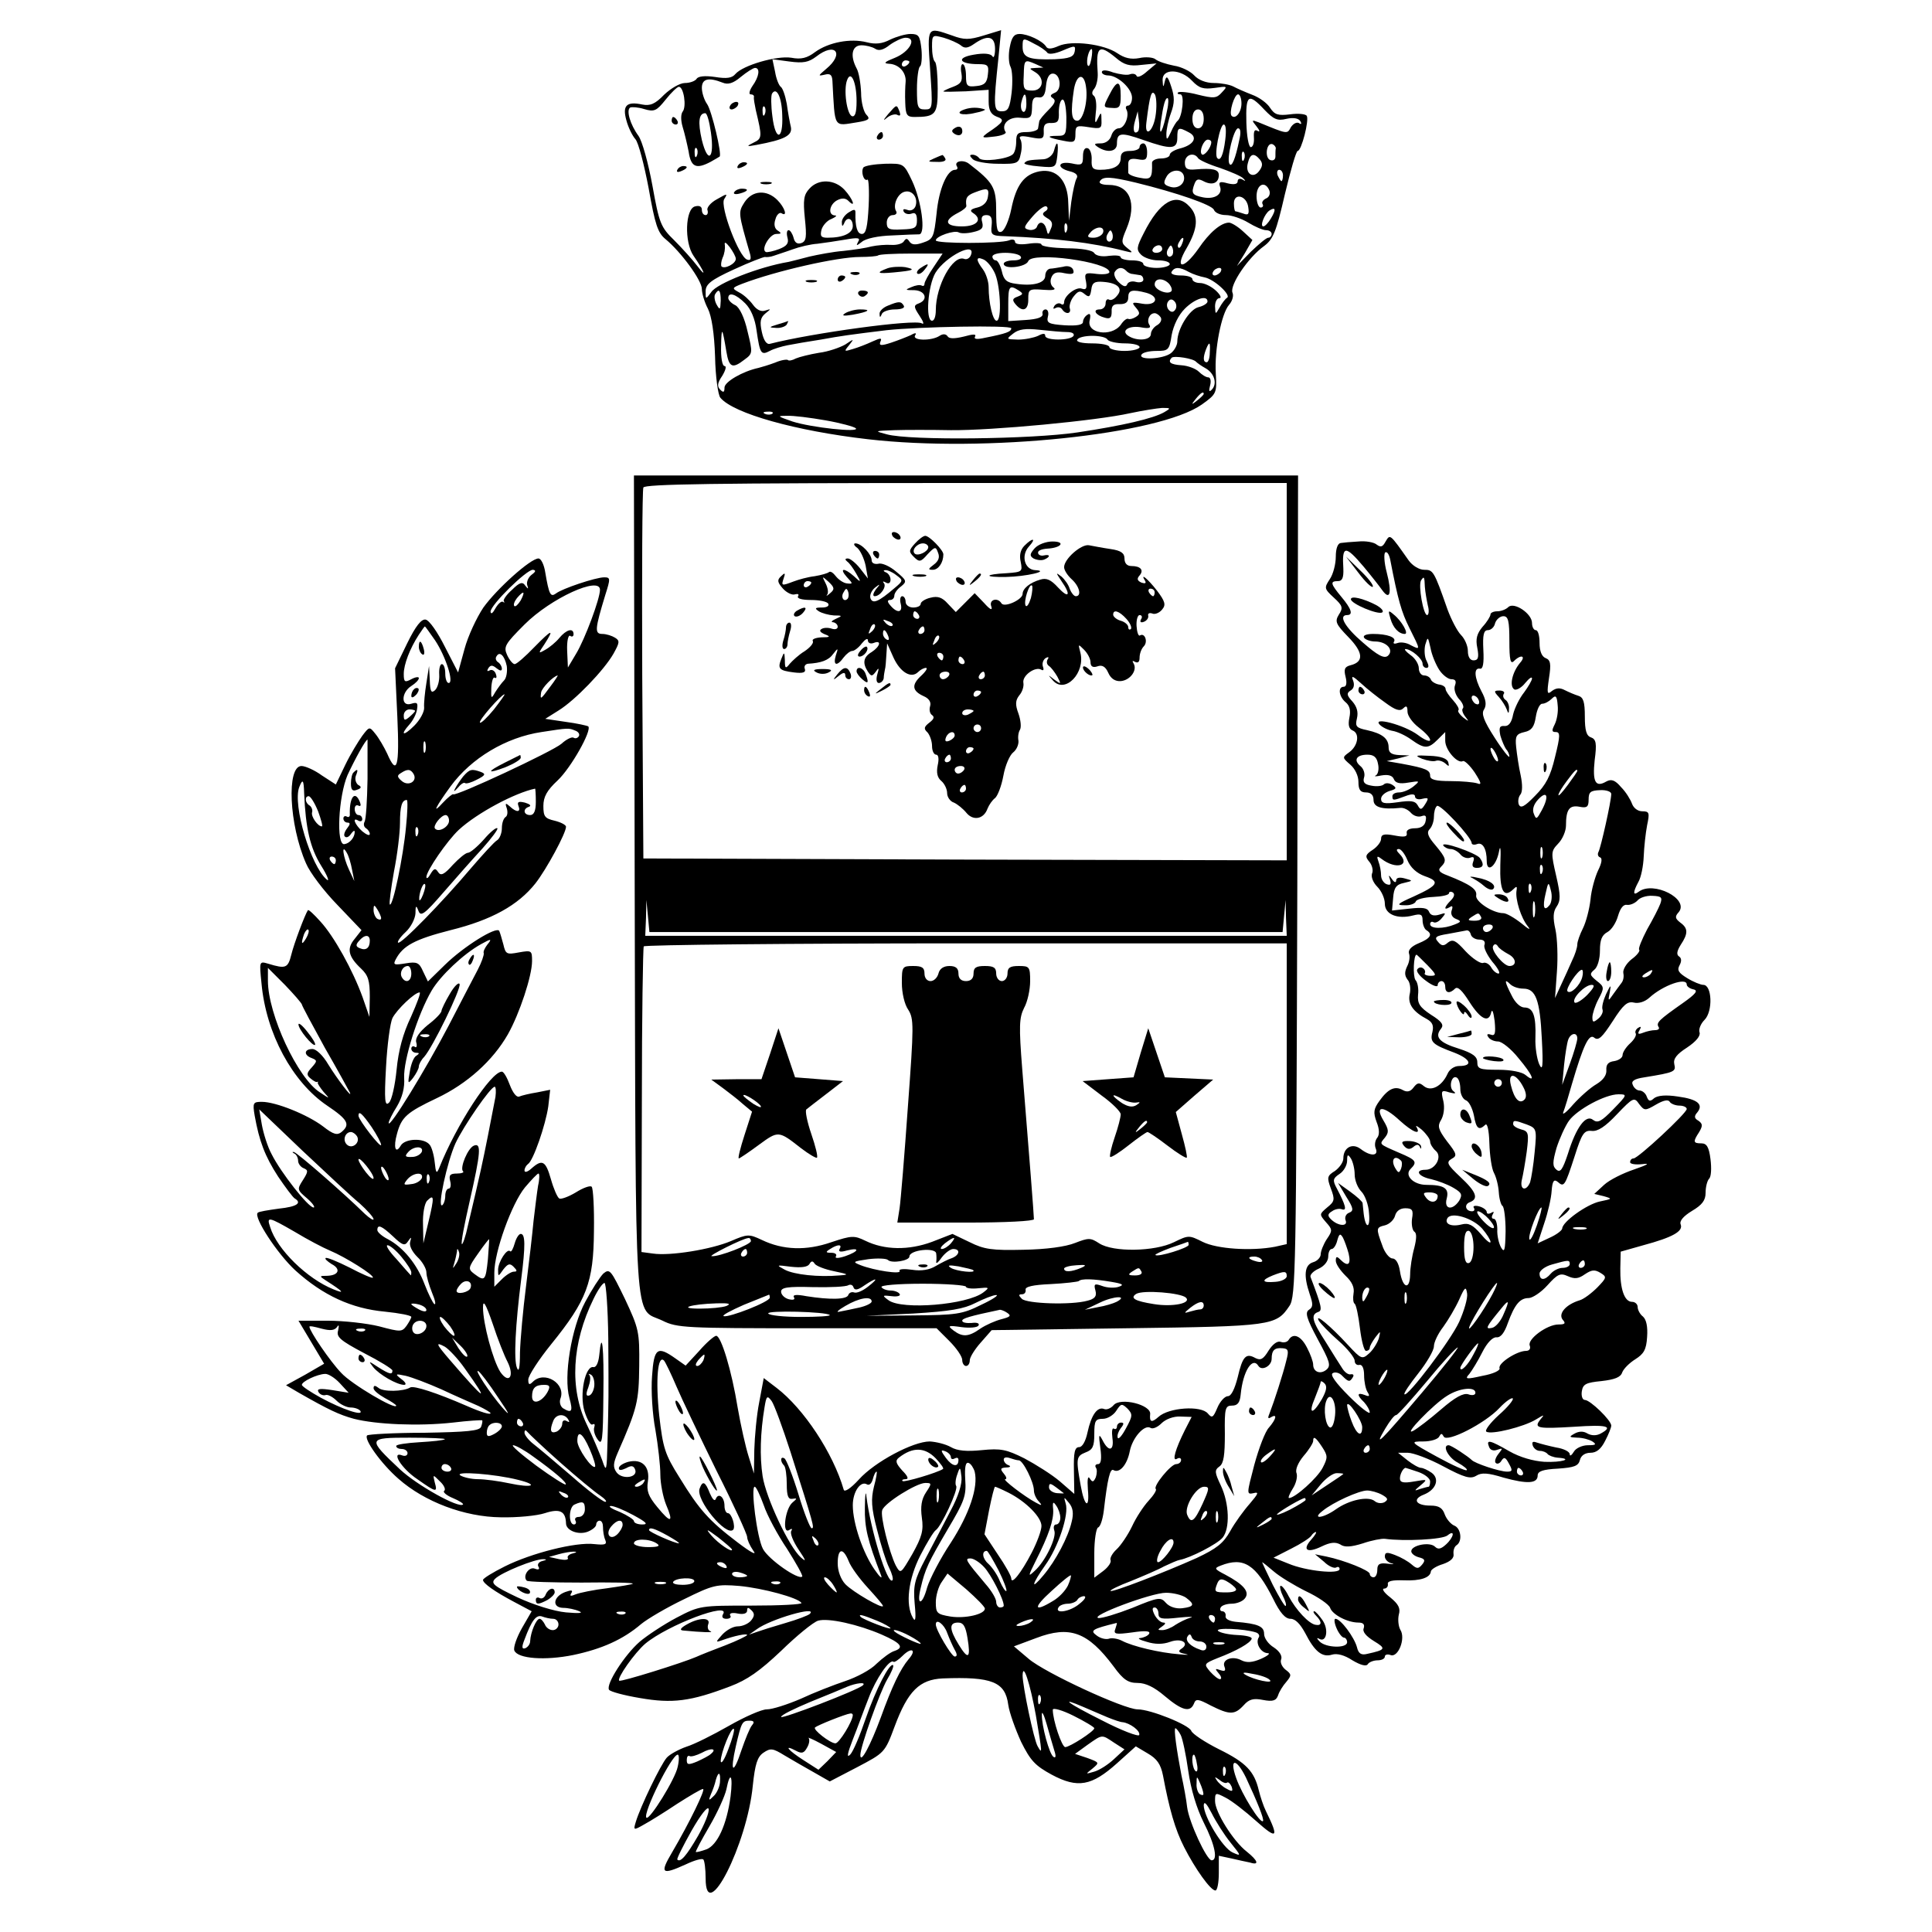 <?xml version="1.0" standalone="no"?>
<!DOCTYPE svg PUBLIC "-//W3C//DTD SVG 20010904//EN"
 "http://www.w3.org/TR/2001/REC-SVG-20010904/DTD/svg10.dtd">
<svg version="1.0" xmlns="http://www.w3.org/2000/svg"
 width="512pt" height="512pt" viewBox="0 0 512 512"
 preserveAspectRatio="xMidYMid meet">
<g transform="translate(0,512) scale(0.1,-0.1)"
fill="#000000" stroke="none">
<path d="M2465 4935 c7 -103 7 -105 -14 -105 -19 0 -21 6 -21 54 0 30 4 57 8
60 4 2 6 23 4 45 -4 36 -7 41 -29 41 -13 0 -37 -7 -54 -15 -21 -11 -39 -13
-62 -7 -43 11 -101 0 -137 -26 -21 -16 -37 -20 -63 -15 -39 6 -128 -20 -148
-43 -9 -11 -23 -13 -54 -8 -27 4 -45 2 -49 -5 -4 -6 -18 -11 -31 -11 -13 0
-37 -14 -55 -31 -24 -25 -37 -30 -58 -26 -42 9 -53 -3 -42 -42 5 -19 16 -41
24 -50 8 -9 23 -67 35 -130 17 -96 24 -118 45 -135 41 -34 96 -109 96 -132 0
-11 7 -35 16 -52 10 -20 17 -66 19 -127 1 -53 8 -102 14 -109 35 -42 200 -88
391 -110 311 -36 771 12 885 92 39 28 40 30 37 82 -4 64 15 159 35 182 9 10
13 25 9 33 -7 20 42 93 84 123 24 18 32 37 55 137 15 63 30 115 34 115 10 0
31 82 24 93 -3 5 -23 7 -44 4 -32 -4 -41 -1 -53 17 -8 13 -29 28 -48 35 -18 7
-41 17 -50 22 -10 5 -33 9 -51 9 -21 0 -41 8 -52 20 -10 11 -34 23 -54 26 -20
4 -42 11 -49 17 -6 5 -26 7 -43 3 -22 -4 -39 0 -58 13 -35 24 -121 35 -156 19
-18 -8 -29 -9 -33 -1 -10 15 -48 33 -70 33 -15 0 -21 -9 -26 -35 -4 -19 -3
-43 2 -52 5 -10 6 -40 3 -68 -5 -41 -9 -50 -26 -50 -22 0 -23 10 -9 142 l7 73
-46 -14 c-39 -12 -52 -12 -84 0 -67 23 -66 26 -58 -91z m81 65 c10 -9 19 -8
36 4 36 25 55 20 55 -14 0 -17 -4 -26 -7 -19 -5 7 -22 9 -50 4 -47 -8 -38 -25
13 -25 25 0 28 -3 25 -27 -2 -22 -9 -29 -30 -31 -25 -3 -28 0 -28 27 0 17 -4
31 -9 31 -4 0 -6 -11 -3 -25 3 -20 -1 -27 -22 -35 -14 -5 -26 -11 -26 -12 0
-2 27 -1 60 0 l60 4 0 -31 c0 -23 6 -34 21 -40 23 -8 20 -14 -25 -44 -16 -12
-14 -13 18 -9 20 2 34 8 31 12 -13 20 8 41 38 38 29 -3 31 0 32 27 0 22 4 29
17 27 12 -2 18 6 20 30 2 21 8 33 18 33 21 0 25 -44 5 -51 -12 -5 -13 -9 -5
-14 9 -6 6 -14 -11 -31 -13 -13 -25 -27 -25 -31 -1 -5 -2 -12 -3 -18 0 -5 -14
-10 -30 -10 -24 0 -28 -4 -28 -26 0 -14 -4 -29 -9 -33 -14 -13 -83 -21 -89
-10 -4 5 -11 9 -18 9 -8 0 -8 -3 1 -12 6 -6 36 -12 67 -12 51 -1 55 1 60 26 4
15 3 33 -1 39 -5 9 3 10 28 5 31 -6 35 -4 34 16 -1 17 4 23 20 22 18 0 21 5
20 29 0 17 4 31 9 33 6 2 10 -17 11 -46 0 -47 -1 -50 -24 -50 -32 0 -26 -5 16
-13 29 -6 32 -4 32 18 0 22 3 23 35 18 32 -5 35 -4 34 18 0 23 -1 23 -10 4 -7
-15 -8 -11 -5 17 3 21 0 40 -5 44 -6 4 -6 11 1 19 6 8 10 26 9 42 -5 70 3 77
48 40 22 -19 36 -23 68 -19 l40 4 -25 -21 c-13 -12 -26 -18 -28 -12 -2 5 -10
7 -18 4 -7 -3 -27 0 -44 5 -18 7 -30 7 -30 1 0 -5 8 -9 18 -9 25 -1 62 -35 62
-59 0 -12 -5 -21 -11 -21 -5 0 -7 -5 -4 -10 9 -15 -4 -50 -20 -50 -8 0 -17 -9
-20 -20 -4 -12 -15 -20 -28 -20 -18 0 -19 -2 -7 -10 25 -16 50 -12 50 9 0 30
10 31 70 10 74 -26 90 -25 90 6 0 28 3 29 31 14 25 -13 12 -34 -26 -43 -14 -4
-25 -11 -25 -16 0 -6 -11 -10 -24 -10 -13 0 -24 -6 -23 -12 1 -41 -3 -45 -33
-39 -17 3 -31 9 -30 14 0 4 0 14 0 23 0 12 7 15 25 12 21 -4 25 -1 25 18 0 13
-4 24 -10 24 -5 0 -10 -4 -10 -10 0 -5 -11 -10 -25 -10 -18 0 -25 -5 -25 -19
0 -21 -19 -31 -55 -31 -19 0 -23 5 -22 26 1 15 -4 29 -10 31 -8 3 -13 -5 -13
-21 0 -23 -3 -25 -30 -19 -37 7 -41 -12 -5 -21 17 -4 23 -11 18 -19 -4 -7 -10
-34 -14 -62 l-6 -50 -2 47 c-1 60 -31 92 -76 84 -41 -8 -62 -36 -75 -100 -6
-30 -18 -57 -26 -60 -11 -4 -14 6 -14 55 0 62 -7 75 -72 125 -15 12 -41 7 -32
-7 3 -5 1 -9 -5 -9 -21 0 -43 -51 -49 -116 -7 -63 -9 -68 -36 -77 -20 -7 -30
-6 -36 3 -6 9 -9 9 -15 0 -4 -6 -19 -10 -33 -9 -15 1 -38 -1 -52 -4 -14 -4
-47 -9 -75 -12 -27 -2 -68 -10 -90 -15 -22 -6 -47 -12 -55 -14 -78 -13 -190
-57 -205 -80 -15 -20 -15 -20 -15 2 0 19 14 30 75 58 41 19 78 33 82 33 4 -1
15 0 23 3 8 3 31 10 50 17 19 7 49 14 66 15 17 2 50 7 74 11 34 6 41 5 34 -6
-6 -11 -4 -11 10 0 10 9 44 16 79 17 34 2 67 3 73 3 18 1 6 89 -19 142 -22 46
-22 46 -72 45 -27 -1 -53 -5 -57 -10 -7 -11 1 -38 11 -32 3 2 5 -29 3 -70 -3
-56 -7 -74 -18 -74 -12 0 -18 19 -17 57 0 9 -4 9 -18 0 -11 -7 -19 -19 -18
-27 0 -10 2 -11 6 -2 7 19 23 14 23 -7 0 -19 -25 -31 -67 -31 -17 0 -20 4 -16
21 3 11 15 25 27 29 11 5 15 9 9 9 -20 1 -15 29 5 40 13 7 23 6 30 -1 22 -22
12 5 -10 29 -26 28 -69 30 -93 3 -15 -16 -17 -30 -12 -79 5 -48 4 -60 -9 -65
-11 -4 -18 1 -21 14 -3 11 -9 20 -13 20 -5 0 -6 -9 -3 -20 4 -15 -2 -22 -22
-30 -16 -6 -31 -9 -35 -8 -15 6 10 48 27 48 14 0 15 2 4 9 -8 5 -11 16 -6 30
3 12 11 19 16 16 17 -11 9 15 -11 35 -28 28 -66 26 -87 -6 -17 -27 -17 -27 15
-138 3 -13 1 -17 -8 -14 -22 7 -72 140 -61 160 10 16 9 16 -19 0 -17 -9 -28
-23 -25 -29 2 -7 0 -13 -5 -13 -6 0 -10 6 -10 14 0 9 -7 12 -18 9 -26 -6 -29
-95 -4 -131 29 -42 36 -61 10 -27 -13 17 -40 47 -61 68 -36 35 -40 45 -58 145
-11 60 -27 118 -37 132 -22 30 -33 68 -22 75 4 2 21 1 37 -4 27 -8 33 -5 57
25 15 19 31 34 35 34 13 0 21 -53 10 -66 -5 -7 -5 -23 0 -40 5 -16 12 -46 16
-66 6 -41 20 -47 58 -27 12 7 23 13 24 14 7 5 -21 122 -33 139 -8 11 -14 31
-14 43 0 24 17 29 55 14 14 -6 28 -2 48 15 16 13 33 24 38 24 14 0 11 -23 -7
-48 -8 -12 -10 -22 -5 -22 6 0 10 -3 9 -7 -1 -5 2 -20 5 -35 17 -71 17 -75 -6
-86 -20 -10 -19 -11 8 -6 75 14 95 25 91 47 -3 12 -8 40 -11 62 -4 22 -11 42
-16 45 -5 4 -12 21 -15 40 l-7 33 45 -6 c37 -5 51 -2 71 13 51 40 76 8 26 -33
-21 -18 -22 -19 -4 -15 15 4 20 0 21 -16 7 -129 2 -120 66 -110 31 5 35 9 24
20 -7 7 -14 33 -14 58 -1 25 -6 55 -12 65 -18 34 -12 61 13 61 12 0 28 -4 36
-9 10 -7 23 -3 39 10 14 10 33 19 42 19 31 0 11 -37 -28 -53 -28 -11 -32 -15
-16 -16 26 -1 46 -23 44 -48 -1 -10 -2 -35 -1 -55 1 -32 4 -38 24 -38 57 0 62
7 62 75 0 35 -3 67 -7 71 -5 4 -8 22 -8 40 0 32 1 32 31 24 17 -5 37 -14 45
-20z m229 -19 c3 -6 20 -4 41 5 33 14 35 14 32 -3 -3 -14 -14 -18 -53 -20 -69
-2 -85 4 -85 33 0 24 1 24 29 9 17 -8 32 -19 36 -24z m117 -18 c-3 -16 -7 -22
-10 -15 -4 13 4 42 11 42 2 0 2 -12 -1 -27z m-482 -7 c0 -3 -4 -8 -10 -11 -5
-3 -10 -1 -10 4 0 6 5 11 10 11 6 0 10 -2 10 -4z m335 -6 l20 -9 -20 -1 c-18
-1 -19 -1 -2 -11 27 -16 22 -49 -7 -49 -23 0 -25 4 -23 40 1 43 2 43 32 30z
m414 -44 c19 -20 30 -23 60 -19 34 5 35 5 19 -12 -14 -16 -22 -16 -63 -6 -26
7 -50 9 -53 6 -3 -3 0 -5 6 -5 12 0 5 -60 -7 -70 -4 -3 -12 -16 -18 -30 -10
-22 -12 -22 -12 -5 0 11 5 36 12 55 10 27 10 43 1 70 -9 28 -13 31 -17 15 -4
-18 -5 -18 -6 3 -1 31 48 30 78 -2z m-889 -54 c0 -31 -4 -42 -12 -40 -14 5
-23 71 -13 96 10 27 25 -6 25 -56z m608 38 c6 -38 -8 -90 -23 -90 -16 0 -18
23 -9 83 7 41 27 45 32 7z m-805 -75 c3 -67 -18 -70 -26 -4 -4 29 -4 56 -1 61
12 19 26 -10 27 -57z m989 -4 c-7 -41 -29 -56 -24 -16 9 74 14 89 23 74 4 -9
5 -35 1 -58z m-342 33 c0 -14 -4 -23 -9 -20 -5 3 -7 15 -4 26 7 28 13 25 13
-6z m570 2 c0 -24 -16 -43 -26 -33 -8 7 7 57 17 57 5 0 9 -11 9 -24z m-197
-18 c-10 -53 -23 -79 -17 -33 7 48 12 65 18 65 3 0 3 -15 -1 -32z m258 1 c24
-25 34 -30 58 -24 18 4 32 2 37 -6 4 -7 3 -10 -4 -5 -6 3 -15 -2 -21 -11 -10
-19 -8 -19 -86 13 -18 7 -19 6 -5 -11 8 -10 10 -16 3 -12 -8 5 -11 0 -10 -17
1 -14 -2 -25 -8 -26 -6 0 -11 29 -12 65 -2 74 5 80 48 34z m-1324 -11 c-3 -8
-6 -5 -6 6 -1 11 2 17 5 13 3 -3 4 -12 1 -19z m1163 -13 c0 -16 -6 -25 -15
-25 -9 0 -15 9 -15 25 0 16 6 25 15 25 9 0 15 -9 15 -25z m-1306 -36 c10 -70
-8 -85 -24 -20 -11 48 -8 71 9 71 5 0 11 -23 15 -51z m1132 3 c-11 -10 -15 4
-8 28 l7 25 3 -23 c2 -13 1 -26 -2 -30z m231 -23 c-5 -40 -13 -57 -21 -48 -9
8 7 89 17 89 6 0 7 -17 4 -41z m37 -1 c-10 -49 -20 -73 -26 -62 -8 14 12 94
23 94 7 0 8 -12 3 -32z m-74 -5 c0 -14 -19 -38 -25 -32 -8 8 5 39 16 39 5 0 9
-3 9 -7z m171 -16 c-1 -4 -1 -14 -1 -22 0 -8 -6 -12 -14 -9 -15 6 -10 47 6 42
5 -2 9 -7 9 -11z m-1534 -19 c-3 -8 -6 -5 -6 6 -1 11 2 17 5 13 3 -3 4 -12 1
-19z m1450 -10 c-3 -8 -6 -5 -6 6 -1 11 2 17 5 13 3 -3 4 -12 1 -19z m-122 3
c3 -5 29 -17 58 -26 28 -10 57 -22 62 -28 7 -7 6 -8 -2 -3 -7 4 -13 2 -13 -4
0 -8 -9 -10 -26 -6 -21 6 -25 4 -21 -8 8 -21 -14 -35 -45 -29 -29 6 -32 11
-22 37 5 12 10 13 25 5 22 -11 39 -4 39 17 0 15 -16 19 -62 15 -22 -2 -28 2
-28 18 0 21 24 29 35 12z m164 -4 c8 -10 7 -18 -2 -30 -16 -22 -38 -7 -30 21
6 25 16 28 32 9z m-202 -42 c6 -20 -14 -37 -36 -30 -17 5 -19 10 -10 26 10 20
40 23 46 4z m263 0 c0 -8 -2 -15 -4 -15 -2 0 -6 7 -10 15 -3 8 -1 15 4 15 6 0
10 -7 10 -15z m-390 -19 c110 -27 202 -59 207 -72 3 -8 17 -14 32 -14 14 0 41
-9 59 -20 18 -11 39 -20 47 -20 8 0 15 -4 15 -10 0 -5 -4 -10 -9 -10 -5 0 -25
-17 -46 -37 l-37 -38 21 34 20 35 -25 23 c-14 13 -31 23 -37 23 -21 0 -52 -26
-81 -69 -40 -57 -65 -55 -31 2 29 51 32 83 8 109 -36 40 -80 14 -122 -70 -19
-37 -20 -44 -7 -57 8 -8 28 -15 45 -15 17 0 31 -4 31 -10 0 -5 -16 -10 -35
-10 -19 0 -35 5 -35 10 0 6 -13 10 -30 10 -16 0 -30 4 -30 8 0 5 -14 6 -31 4
-18 -3 -34 0 -39 7 -4 8 -34 13 -74 13 -36 1 -66 5 -66 10 0 4 -16 5 -35 2
-21 -3 -35 -1 -35 5 0 6 -7 8 -16 4 -23 -9 -194 -9 -194 0 0 11 50 28 61 21 5
-3 22 -3 38 1 22 5 28 10 24 26 -4 13 0 19 11 19 12 0 16 -7 14 -27 -3 -26 0
-28 37 -29 129 -5 230 -17 315 -39 23 -6 24 -5 7 8 -16 13 -16 17 -2 50 29 69
9 117 -47 117 -17 0 -27 4 -23 10 8 13 28 12 95 -4z m354 -21 c3 -9 -1 -18 -9
-21 -8 -4 -12 -10 -9 -15 3 -5 0 -9 -5 -9 -6 0 -11 14 -11 30 0 32 23 42 34
15z m-938 -42 c-4 -9 -13 -13 -22 -9 -9 3 -12 2 -9 -5 4 -6 13 -8 21 -5 10 4
14 -2 14 -18 0 -20 -5 -23 -40 -24 -34 -2 -40 1 -40 18 0 11 7 20 16 20 8 0
12 5 9 10 -10 16 4 48 23 52 20 5 36 -17 28 -39z m192 25 c-2 -14 -12 -24 -28
-28 -17 -4 -21 -8 -12 -14 27 -17 12 -36 -29 -36 -45 0 -49 16 -10 36 12 6 22
14 22 18 -3 21 1 28 22 36 34 13 39 12 35 -12z m690 -27 c3 -19 0 -22 -13 -17
-9 3 -19 6 -21 6 -2 0 -4 9 -4 21 0 29 34 21 38 -10z m-538 -11 c-9 -6 -8 -10
5 -18 13 -7 16 -15 10 -28 -7 -18 -8 -18 -12 -1 -5 19 -19 23 -25 6 -2 -6 -12
-10 -21 -8 -16 4 -14 8 10 36 15 17 31 29 36 26 5 -3 4 -9 -3 -13z m598 -19
c-7 -12 -16 -21 -20 -21 -10 0 3 33 16 42 17 11 18 2 4 -21z m-541 -33 c-3 -8
-6 -5 -6 6 -1 11 2 17 5 13 3 -3 4 -12 1 -19z m96 -5 c-3 -7 -14 -13 -25 -13
-16 0 -18 3 -9 13 6 8 17 14 25 14 8 0 12 -6 9 -14z m23 -20 c-10 -10 -19 5
-10 18 6 11 8 11 12 0 2 -7 1 -15 -2 -18z m187 -8 c-3 -9 -8 -14 -10 -11 -3 3
-2 9 2 15 9 16 15 13 8 -4z m-1183 -41 c0 -13 -30 -28 -38 -20 -2 3 -1 13 3
23 5 10 7 25 6 33 -2 10 2 9 13 -5 8 -11 16 -25 16 -31z m1130 26 c0 -5 -7
-10 -16 -10 -8 0 -12 5 -9 10 3 6 10 10 16 10 5 0 9 -4 9 -10z m26 -17 c-10
-10 -19 5 -10 18 6 11 8 11 12 0 2 -7 1 -15 -2 -18z m-533 1 c-3 -8 -11 -13
-18 -10 -30 11 -75 -71 -75 -136 0 -16 -4 -28 -10 -28 -18 0 -11 93 9 127 27
44 109 85 94 47z m-99 -32 c-13 -19 -24 -39 -24 -44 0 -5 -3 -7 -7 -5 -5 3
-17 1 -28 -4 -17 -7 -17 -8 8 -8 29 -1 38 -25 12 -35 -14 -5 -14 -9 2 -33 10
-15 13 -24 6 -20 -18 12 -293 -26 -402 -54 -9 -3 -17 8 -22 31 -6 27 -4 38 9
49 16 13 16 13 0 8 -11 -4 -23 2 -33 16 -8 11 -24 26 -36 32 -20 11 -20 12 8
23 89 34 252 71 312 71 24 0 45 2 48 4 2 3 42 5 87 5 l84 0 -24 -36z m231 28
c4 -6 -5 -10 -19 -10 -14 0 -26 -4 -26 -9 0 -16 59 -9 65 7 10 26 215 -2 215
-29 0 -5 -15 -7 -33 -5 -31 4 -34 3 -29 -20 3 -18 1 -23 -11 -19 -15 6 -47
-19 -47 -36 0 -6 -4 -8 -9 -4 -5 3 -13 0 -17 -6 -4 -7 -3 -9 4 -5 6 3 13 2 17
-4 9 -14 25 -12 20 3 -2 6 2 21 10 31 12 15 17 17 29 7 12 -10 15 -8 18 11 2
19 9 23 32 21 39 -3 53 -18 36 -37 -7 -9 -16 -13 -21 -10 -5 3 -9 -2 -9 -10 0
-9 -7 -16 -16 -16 -20 0 -10 -16 14 -22 14 -4 18 0 18 16 -1 16 5 21 22 20 15
0 22 5 22 18 0 19 10 22 48 12 36 -10 28 -35 -10 -29 -28 5 -30 4 -18 -10 12
-14 11 -18 0 -25 -8 -5 -17 -7 -20 -5 -4 2 -13 -5 -20 -16 -25 -33 -92 -23
-82 13 3 14 1 19 -6 14 -7 -4 -12 -13 -12 -19 0 -8 -16 -11 -49 -9 -42 3 -48
6 -44 23 3 10 0 19 -6 19 -6 0 -10 -6 -8 -12 1 -9 -14 -14 -45 -16 l-46 -3 0
45 c0 48 3 52 28 36 12 -8 12 -10 -3 -16 -14 -5 -15 -9 -6 -20 19 -23 35 -16
34 14 0 25 2 27 40 24 25 -2 35 0 27 6 -7 5 -10 16 -6 26 5 13 14 17 35 12 21
-4 27 -2 23 9 -3 8 -14 12 -27 8 -12 -2 -28 -5 -34 -5 -7 -1 -13 -9 -13 -19 0
-19 -32 -28 -78 -21 -24 3 -32 10 -37 33 -4 16 -11 29 -16 29 -5 0 -9 5 -9 10
0 6 15 10 34 10 19 0 38 -4 41 -10z m-70 -41 c16 -30 21 -129 6 -129 -10 0
-21 48 -21 89 0 15 -7 36 -15 47 -19 25 -19 35 0 27 9 -3 22 -18 30 -34z m349
4 c4 -5 12 -9 17 -9 5 -1 14 -2 19 -3 6 0 10 -6 10 -12 0 -6 -9 -9 -20 -6 -10
3 -21 0 -23 -7 -3 -7 -10 -6 -22 6 -10 9 -14 21 -11 27 8 13 20 14 30 4z m167
-4 c11 -6 30 -12 41 -14 26 -5 71 -47 60 -54 -5 -3 -14 -15 -20 -26 -11 -19
-11 -19 -12 3 0 12 5 22 12 22 6 0 2 9 -10 20 -12 11 -30 20 -42 20 -11 0 -20
5 -20 10 0 6 -14 10 -31 10 -17 0 -28 4 -24 10 8 13 21 13 46 -1z m84 1 c-3
-5 -11 -10 -16 -10 -6 0 -7 5 -4 10 3 6 11 10 16 10 6 0 7 -4 4 -10z m-136
-33 c6 -8 8 -16 5 -19 -10 -10 -44 4 -44 18 0 18 24 18 39 1z m-1189 -44 c-1
-24 -2 -26 -11 -10 -5 9 -7 22 -4 27 10 17 15 11 15 -17z m65 -7 c15 -15 26
-41 30 -72 9 -62 12 -66 35 -54 11 6 32 12 47 15 15 3 55 10 88 15 55 10 77
13 175 25 83 9 330 14 330 5 0 -9 -13 -14 -69 -25 -22 -5 -31 -4 -27 3 4 7 -5
7 -30 0 -25 -6 -39 -6 -43 1 -4 6 -12 7 -21 1 -21 -14 -73 -13 -65 1 5 7 1 8
-11 1 -11 -5 -34 -14 -52 -20 -27 -9 -33 -8 -29 2 5 11 1 11 -21 1 -15 -7 -38
-16 -52 -20 -23 -7 -24 -7 -10 10 14 18 14 18 -10 2 -14 -8 -45 -19 -70 -22
-24 -4 -52 -11 -61 -15 -9 -5 -19 -7 -21 -4 -3 2 -18 0 -34 -7 -16 -6 -36 -12
-44 -14 -42 -9 -90 -37 -90 -52 0 -13 -3 -14 -11 -6 -9 9 -8 18 5 37 9 15 12
26 6 26 -6 0 -10 23 -9 53 1 53 3 51 14 -15 7 -42 16 -46 48 -21 22 16 22 18
8 75 -8 36 -21 63 -32 69 -11 5 -19 14 -19 19 0 17 20 11 45 -14z m1140 -16
c-5 -8 -11 -8 -17 -2 -6 6 -7 16 -3 22 5 8 11 8 17 2 6 -6 7 -16 3 -22z m85
21 c0 -5 -11 -12 -24 -15 -24 -6 -56 -58 -56 -91 0 -10 -8 -24 -17 -31 -21
-16 -87 -19 -78 -4 3 6 21 10 40 10 31 0 34 2 40 42 5 26 18 53 35 70 27 27
60 37 60 19z m-124 -42 c4 -7 -1 -16 -10 -21 -9 -5 -16 -16 -16 -23 0 -17 -37
-20 -60 -5 -21 14 3 29 37 22 18 -3 24 -1 19 7 -8 12 0 31 14 31 5 0 12 -5 16
-11z m-248 -39 c13 0 20 -4 17 -10 -8 -13 -75 -13 -75 0 0 7 -6 7 -19 0 -11
-5 -35 -10 -53 -10 -32 1 -32 1 -13 16 15 12 33 14 70 10 28 -3 60 -6 73 -6z
m107 -20 c3 -5 24 -10 46 -10 21 0 39 -4 39 -10 0 -5 -18 -10 -40 -10 -22 0
-40 5 -40 10 0 6 -21 10 -46 10 -27 0 -43 4 -39 10 3 6 21 10 40 10 19 0 37
-4 40 -10z m271 -35 c0 -14 -4 -25 -8 -25 -10 0 -10 13 -2 34 9 23 12 20 10
-9z m-36 -24 c3 -3 14 -11 25 -17 23 -13 32 -41 16 -57 -7 -7 -8 -3 -4 12 3
11 1 21 -5 21 -6 0 -17 7 -25 15 -8 8 -29 16 -46 17 -29 2 -37 8 -26 20 7 6
58 -2 65 -11z m20 -85 c0 -2 -8 -10 -17 -17 -16 -13 -17 -12 -4 4 13 16 21 21
21 13z m-104 -48 c-29 -17 -111 -36 -231 -54 -121 -18 -443 -22 -505 -5 -34 9
-33 9 20 11 30 1 98 1 150 0 109 -1 386 25 475 45 33 7 71 13 85 14 23 0 23
-1 6 -11z m-1039 -4 c-3 -3 -12 -4 -19 -1 -8 3 -5 6 6 6 11 1 17 -2 13 -5z
m141 -18 c40 -7 76 -17 80 -21 11 -12 -118 2 -168 18 -40 14 -42 15 -15 15 17
1 63 -5 103 -12z"/>
<path d="M2939 4867 c-16 -31 -16 -32 8 -33 20 -2 23 3 23 32 0 43 -10 43 -31
1z"/>
<path d="M1935 4840 c-3 -5 -2 -10 4 -10 5 0 13 5 16 10 3 6 2 10 -4 10 -5 0
-13 -4 -16 -10z"/>
<path d="M2354 4818 c-14 -17 -15 -20 -2 -9 9 7 22 10 27 6 7 -3 8 0 5 9 -8
20 -7 20 -30 -6z"/>
<path d="M2556 4830 c-29 -10 -6 -18 29 -9 17 3 28 8 25 9 -17 6 -37 6 -54 0z"/>
<path d="M1780 4800 c0 -5 5 -10 11 -10 5 0 7 5 4 10 -3 6 -8 10 -11 10 -2 0
-4 -4 -4 -10z"/>
<path d="M2531 4781 c-10 -6 -10 -10 -1 -16 13 -8 24 -1 19 14 -3 6 -10 7 -18
2z"/>
<path d="M2325 4760 c-3 -5 -1 -10 4 -10 6 0 11 5 11 10 0 6 -2 10 -4 10 -3 0
-8 -4 -11 -10z"/>
<path d="M2793 4720 c-3 -11 -15 -21 -27 -22 -40 -2 -45 -3 -51 -10 -3 -3 14
-7 39 -9 44 -4 44 -3 48 28 4 37 -1 44 -9 13z"/>
<path d="M2475 4700 c-18 -8 -17 -9 8 -9 16 -1 26 3 22 9 -3 6 -7 10 -8 9 -1
0 -11 -4 -22 -9z"/>
<path d="M1955 4680 c-3 -6 1 -7 9 -4 18 7 21 14 7 14 -6 0 -13 -4 -16 -10z"/>
<path d="M1795 4670 c-3 -6 1 -7 9 -4 18 7 21 14 7 14 -6 0 -13 -4 -16 -10z"/>
<path d="M2018 4633 c6 -2 18 -2 25 0 6 3 1 5 -13 5 -14 0 -19 -2 -12 -5z"/>
<path d="M1946 4611 c-4 -5 3 -7 14 -4 23 6 26 13 6 13 -8 0 -17 -4 -20 -9z"/>
<path d="M2352 4409 c-32 -12 -27 -15 16 -11 54 5 60 8 31 14 -14 2 -36 1 -47
-3z"/>
<path d="M2440 4410 c-8 -5 -12 -12 -9 -15 4 -3 12 1 19 10 14 17 11 19 -10 5z"/>
<path d="M2258 4393 c7 -3 16 -2 19 1 4 3 -2 6 -13 5 -11 0 -14 -3 -6 -6z"/>
<path d="M2220 4379 c0 -5 5 -7 10 -4 6 3 10 8 10 11 0 2 -4 4 -10 4 -5 0 -10
-5 -10 -11z"/>
<path d="M2138 4373 c6 -2 18 -2 25 0 6 3 1 5 -13 5 -14 0 -19 -2 -12 -5z"/>
<path d="M2275 4340 c4 -6 11 -8 16 -5 14 9 11 15 -7 15 -8 0 -12 -5 -9 -10z"/>
<path d="M2353 4310 c-13 -5 -23 -15 -22 -22 0 -10 2 -10 6 0 2 6 18 12 34 12
18 0 28 4 24 10 -7 12 -13 12 -42 0z"/>
<path d="M2240 4290 c-11 -7 -5 -8 20 -4 43 8 51 14 19 14 -13 0 -31 -5 -39
-10z"/>
<path d="M2060 4260 c-23 -7 -23 -8 -3 -9 12 -1 25 4 28 9 3 6 5 10 3 9 -2 -1
-14 -5 -28 -9z"/>
<path d="M1682 2773 c3 -1211 -3 -1116 74 -1153 38 -19 62 -20 383 -20 l343 0
34 -34 c19 -19 34 -41 34 -50 0 -9 5 -16 10 -16 6 0 10 7 10 15 0 8 13 29 29
47 l29 33 359 5 c385 5 395 7 430 59 17 24 18 94 21 1114 l2 1087 -880 0 -880
0 2 -1087z m1728 567 l0 -500 -852 2 -853 3 -3 485 c-1 267 0 491 3 498 3 9
184 12 855 12 l850 0 0 -500z m-850 -690 l839 0 4 43 4 42 1 -47 2 -48 -850 0
-850 0 2 48 1 47 4 -42 4 -43 839 0z m850 -429 l0 -398 -31 -7 c-63 -12 -154
-6 -192 13 -36 18 -37 18 -76 -1 -51 -25 -161 -27 -198 -3 -23 15 -28 15 -64
1 -25 -10 -76 -17 -137 -18 -83 -2 -104 1 -142 20 l-46 22 -54 -21 c-62 -23
-126 -22 -177 3 -29 14 -36 14 -90 -4 -66 -23 -128 -21 -184 6 -34 16 -38 16
-82 -3 -52 -22 -161 -40 -207 -33 l-30 4 1 401 c0 221 3 405 5 409 3 4 387 8
855 8 l849 0 0 -399z m-1420 -390 c0 -9 -84 -42 -104 -40 -11 0 82 47 97 48 4
1 7 -3 7 -8z m530 -6 c-7 -8 -18 -15 -24 -15 -6 0 -2 7 8 15 25 19 32 19 16 0z
m630 -4 c0 -8 -81 -33 -88 -27 -2 2 16 10 40 19 24 8 44 15 46 16 1 0 2 -3 2
-8z m-925 -11 c-4 -7 2 -9 19 -4 36 9 33 -2 -4 -15 -18 -6 -28 -6 -25 -1 4 6
-2 10 -12 10 -15 0 -16 2 -3 10 20 13 33 13 25 0z m-245 -10 c0 -5 -5 -10 -11
-10 -5 0 -7 5 -4 10 3 6 8 10 11 10 2 0 4 -4 4 -10z m501 -2 c1 -7 1 -17 0
-23 0 -5 6 0 15 13 9 12 23 22 30 22 20 0 17 -16 -3 -24 -10 -3 -29 -13 -43
-21 -16 -10 -38 -14 -63 -10 -21 3 -36 2 -33 -3 6 -10 -67 1 -103 15 -23 9
-21 10 20 16 24 3 48 2 52 -2 10 -10 57 -2 57 9 0 18 70 25 71 8z m863 -17 c4
-5 -3 -7 -14 -4 -23 6 -26 13 -6 13 8 0 17 -4 20 -9z m-1133 -30 c38 -8 40 -9
14 -11 -56 -5 -120 2 -145 15 -24 13 -23 13 16 8 27 -3 44 -1 49 7 5 9 9 9 14
1 4 -6 27 -15 52 -20z m368 3 c10 -9 -45 -3 -59 6 -11 7 -5 8 20 4 19 -4 37
-8 39 -10z m286 6 c-26 -11 -45 -12 -45 -2 0 4 15 8 33 9 26 2 28 0 12 -7z
m160 -10 c3 -6 -4 -10 -17 -10 -18 0 -20 2 -8 10 19 12 18 12 25 0z m385 -12
c0 -7 -14 -14 -30 -15 -36 -3 -39 4 -7 17 31 12 37 12 37 -2z m-1110 -28 c-14
-11 -30 -18 -37 -15 -6 2 -13 -1 -15 -7 -4 -12 -48 -13 -111 -3 -26 5 -37 4
-33 -3 4 -6 -2 -8 -14 -5 -11 3 -20 12 -20 20 0 11 17 14 84 12 46 -1 88 1 94
5 6 3 12 1 14 -6 3 -8 11 -7 28 5 34 23 41 21 10 -3z m645 13 c30 -5 35 -8 20
-13 -11 -4 -31 -3 -44 2 -20 7 -23 6 -18 -12 4 -15 -1 -22 -21 -27 -43 -12
-161 -8 -174 5 -9 9 -9 12 0 12 7 0 11 5 10 12 -2 8 19 13 66 15 39 2 72 6 75
8 6 7 39 6 86 -2z m-385 -13 c0 -4 15 -6 33 -4 29 3 30 2 13 -11 -43 -33 -215
-47 -251 -21 -18 13 -17 14 8 11 15 -2 25 1 21 6 -3 5 -14 9 -24 9 -10 0 -21
4 -24 9 -3 5 44 9 109 9 63 0 115 -4 115 -8z m583 -29 c15 -15 -36 -25 -85
-17 -51 8 -64 16 -47 27 18 11 119 3 132 -10z m-1103 0 c0 -11 -108 -53 -122
-49 -6 2 19 15 53 30 35 14 65 26 67 27 1 0 2 -3 2 -8z m560 -19 c-50 -25 -66
-27 -180 -28 l-125 -1 125 6 c98 6 134 12 165 28 22 11 47 21 55 21 8 0 -10
-12 -40 -26z m359 8 c-8 -4 -30 -11 -49 -14 l-35 -7 40 19 c37 18 76 19 44 2z
m-649 1 c0 -5 -15 -12 -32 -16 -18 -4 -42 -9 -53 -11 -11 -3 -4 4 15 15 37 22
70 27 70 12z m-385 -12 c-11 -4 -42 -7 -70 -7 -62 0 -24 12 44 14 32 1 40 -1
26 -7z m1265 1 c0 -5 -4 -10 -9 -10 -5 0 -18 -3 -28 -6 -16 -5 -16 -4 1 10 23
18 36 20 36 6z m-991 -25 c2 -3 -32 -5 -77 -5 -44 0 -83 4 -86 9 -6 9 154 5
163 -4z m470 6 c12 -8 8 -11 -15 -17 -16 -4 -41 -15 -56 -25 -31 -22 -47 -23
-71 -5 -17 13 -14 14 21 9 22 -3 42 -1 45 4 4 6 -4 9 -18 7 -14 -1 -25 1 -25
6 0 6 19 12 100 29 3 0 12 -3 19 -8z"/>
<path d="M2365 3700 c3 -5 11 -10 16 -10 6 0 7 5 4 10 -3 6 -11 10 -16 10 -6
0 -7 -4 -4 -10z"/>
<path d="M2425 3680 c-17 -19 -17 -22 -3 -36 14 -14 18 -14 36 7 20 21 22 21
28 4 5 -12 1 -22 -11 -31 -16 -12 -16 -14 -3 -14 15 0 28 19 28 41 0 11 -37
49 -48 49 -5 0 -17 -9 -27 -20z m35 -10 c0 -12 -28 -25 -36 -17 -9 9 6 27 22
27 8 0 14 -5 14 -10z"/>
<path d="M2715 3674 c-11 -11 -14 -26 -10 -43 5 -26 4 -27 -37 -30 -60 -3 -62
-11 -2 -10 53 1 118 16 78 18 -29 1 -39 39 -17 63 20 22 10 24 -12 2z"/>
<path d="M2742 3667 c-13 -15 -14 -20 -3 -27 8 -4 20 -6 28 -3 17 7 17 15 -1
11 -8 -2 -15 2 -15 7 -1 6 10 10 24 11 38 2 50 19 14 19 -17 0 -38 -8 -47 -18z"/>
<path d="M2272 3668 c8 -7 18 -28 22 -47 l6 -34 -21 27 c-11 14 -26 26 -32 26
-8 0 -8 -3 -2 -8 6 -4 16 -18 24 -32 14 -24 13 -25 -6 -7 -26 23 -40 22 -19
-2 17 -18 17 -19 0 -17 -9 1 -22 10 -29 19 -7 9 -14 14 -18 11 -3 -3 -20 -8
-38 -11 -18 -2 -43 -9 -56 -14 -32 -12 -33 -12 -26 9 5 14 3 15 -7 5 -11 -10
-10 -16 5 -33 10 -11 25 -18 32 -15 8 2 11 0 8 -5 -4 -6 10 -10 34 -10 22 0
43 -4 46 -10 3 -6 -4 -10 -17 -10 -18 0 -20 -2 -8 -10 8 -5 26 -10 40 -11 23
0 23 -1 5 -9 -11 -5 -14 -9 -7 -9 6 -1 12 -6 12 -12 0 -6 -7 -8 -16 -5 -9 3
-21 3 -27 -1 -7 -4 -3 -9 9 -14 16 -6 14 -8 -9 -8 -16 -1 -26 -5 -23 -10 3 -5
-7 -17 -22 -27 -15 -9 -32 -25 -39 -33 -11 -14 -13 -13 -13 9 -1 23 -2 23 -9
5 -11 -27 -7 -32 33 -37 24 -3 32 0 29 9 -3 7 1 13 8 14 35 2 55 9 67 26 13
17 14 16 7 -4 -8 -27 3 -30 21 -5 7 9 17 17 23 17 5 0 17 9 25 20 9 11 16 15
16 8 0 -7 7 -10 15 -7 22 9 18 -9 -5 -24 -22 -13 -25 -29 -10 -52 9 -13 11
-13 21 0 8 12 9 10 4 -7 -4 -14 -2 -23 4 -23 6 0 12 6 13 13 0 6 2 17 3 22 2
6 3 24 4 40 l2 30 17 -38 c18 -39 47 -56 65 -38 6 6 15 11 21 11 5 0 0 -9 -13
-21 -26 -24 -24 -40 7 -54 14 -6 20 -16 17 -26 -3 -10 -1 -20 5 -24 7 -5 5
-11 -7 -20 -14 -11 -16 -16 -5 -26 6 -7 12 -23 12 -36 0 -13 5 -23 11 -23 6 0
8 -11 4 -28 -4 -20 -1 -33 10 -42 8 -7 15 -21 15 -32 0 -10 8 -22 18 -25 9 -4
24 -16 33 -27 18 -22 46 -17 56 11 4 10 13 23 20 28 7 6 17 32 22 59 5 28 17
55 26 62 9 7 15 21 14 31 -2 10 0 23 4 29 4 7 2 26 -4 43 -9 24 -8 35 2 48 8
9 13 24 11 34 -3 19 32 44 48 34 5 -3 7 0 4 8 -3 8 0 18 7 23 7 4 10 3 5 -4
-3 -6 -2 -13 4 -17 5 -3 15 -16 22 -28 11 -21 10 -21 -8 -8 -18 14 -18 14 -3
-3 32 -35 86 21 72 75 -6 23 -6 23 10 7 9 -9 17 -24 17 -33 0 -11 6 -15 18
-11 13 5 22 -1 29 -17 7 -16 19 -23 33 -22 25 2 45 29 34 47 -4 7 -3 8 4 4 8
-4 12 0 12 11 0 11 5 24 11 30 12 12 3 37 -10 29 -4 -3 -8 9 -9 25 -1 16 3 29
8 29 6 0 8 -5 4 -11 -4 -7 -1 -10 7 -7 8 3 13 10 12 16 -2 6 3 9 11 6 7 -3 19
2 26 11 10 12 8 21 -14 50 -25 32 -46 49 -31 25 3 -6 -1 -7 -10 -4 -11 5 -13
10 -5 19 12 14 3 25 -22 25 -11 0 -18 7 -18 20 0 14 -9 21 -37 25 -21 3 -46 8
-57 10 -20 4 -66 -36 -66 -58 0 -8 9 -22 20 -32 21 -19 27 -45 11 -45 -5 0
-12 9 -16 19 -3 11 -13 25 -22 33 -16 12 -15 11 0 -12 26 -37 20 -48 -9 -17
-19 21 -31 26 -47 21 -28 -8 -47 -24 -47 -38 0 -15 -48 -37 -56 -25 -10 17
-34 10 -27 -8 4 -12 -3 -9 -19 9 l-25 26 -25 -25 -25 -25 -21 22 c-15 17 -27
21 -46 16 -14 -3 -26 -11 -26 -16 0 -6 -9 -10 -20 -10 -11 0 -20 7 -20 15 0 8
-4 15 -9 15 -5 0 -7 -9 -4 -20 6 -24 -9 -26 -27 -5 -9 10 -9 15 -1 15 6 0 11
5 11 11 0 7 8 18 18 25 16 13 15 16 -13 39 -16 14 -38 24 -47 21 -11 -2 -18 2
-18 9 0 16 -27 45 -43 45 -6 0 -4 -6 5 -12z m103 -72 c19 -14 19 -15 -5 -35
-42 -36 -57 -42 -63 -27 -3 8 2 20 11 28 15 12 16 11 3 -4 -7 -10 -9 -18 -3
-18 15 0 33 26 24 35 -4 5 -1 5 6 1 7 -4 12 -1 12 8 0 8 -6 17 -12 19 -7 3 -8
6 -2 6 5 1 19 -5 29 -13z m-175 -48 c-8 -7 -12 -9 -8 -4 4 5 2 18 -4 30 -10
20 -10 20 8 4 16 -15 16 -20 4 -30z m-50 28 c0 -3 -4 -8 -10 -11 -5 -3 -10 -1
-10 4 0 6 5 11 10 11 6 0 10 -2 10 -4z m582 -41 c-5 -16 -11 -25 -14 -20 -6
11 10 61 17 53 2 -2 1 -17 -3 -33z m-486 -2 c-10 -10 -19 5 -10 18 6 11 8 11
12 0 2 -7 1 -15 -2 -18z m814 17 c0 -5 -2 -10 -4 -10 -3 0 -8 5 -11 10 -3 6
-1 10 4 10 6 0 11 -4 11 -10z m-625 -60 c3 -5 1 -10 -4 -10 -6 0 -11 5 -11 10
0 6 2 10 4 10 3 0 8 -4 11 -10z m550 -10 c10 -11 15 -23 12 -27 -4 -3 -7 -1
-7 5 0 6 -9 14 -20 17 -11 3 -20 11 -20 16 0 15 16 10 35 -11z m-620 -18 c-3
-3 -11 0 -18 7 -9 10 -8 11 6 5 10 -3 15 -9 12 -12z m-54 -15 c-10 -9 -11 -8
-5 6 3 10 9 15 12 12 3 -3 0 -11 -7 -18z m139 3 c0 -5 -5 -10 -11 -10 -5 0 -7
5 -4 10 3 6 8 10 11 10 2 0 4 -4 4 -10z m-96 -16 c3 -8 2 -12 -4 -9 -6 3 -10
10 -10 16 0 14 7 11 14 -7z m127 -17 c-10 -9 -11 -8 -5 6 3 10 9 15 12 12 3
-3 0 -11 -7 -18z m19 -37 c0 -5 -2 -10 -4 -10 -3 0 -8 5 -11 10 -3 6 -1 10 4
10 6 0 11 -4 11 -10z m55 -10 c3 -5 1 -10 -4 -10 -6 0 -11 5 -11 10 0 6 2 10
4 10 3 0 8 -4 11 -10z m-40 -40 c-3 -5 -10 -10 -16 -10 -5 0 -9 5 -9 10 0 6 7
10 16 10 8 0 12 -4 9 -10z m95 0 c0 -5 -5 -10 -11 -10 -5 0 -7 5 -4 10 3 6 8
10 11 10 2 0 4 -4 4 -10z m-10 -44 c0 -3 -4 -8 -10 -11 -5 -3 -10 -1 -10 4 0
6 5 11 10 11 6 0 10 -2 10 -4z m-20 -50 c0 -2 -7 -6 -15 -10 -8 -3 -15 -1 -15
4 0 6 7 10 15 10 8 0 15 -2 15 -4z m20 -46 c0 -5 -4 -10 -10 -10 -5 0 -10 5
-10 10 0 6 5 10 10 10 6 0 10 -4 10 -10z m-70 -19 c0 -5 -7 -11 -14 -14 -10
-4 -13 -1 -9 9 6 15 23 19 23 5z m50 -35 c0 -3 -4 -8 -10 -11 -5 -3 -10 -1
-10 4 0 6 5 11 10 11 6 0 10 -2 10 -4z m-60 -26 c0 -5 -5 -10 -11 -10 -5 0 -7
5 -4 10 3 6 8 10 11 10 2 0 4 -4 4 -10z m35 -30 c-3 -5 -10 -10 -16 -10 -5 0
-9 5 -9 10 0 6 7 10 16 10 8 0 12 -4 9 -10z m5 -50 c0 -5 -5 -10 -11 -10 -5 0
-7 5 -4 10 3 6 8 10 11 10 2 0 4 -4 4 -10z"/>
<path d="M2315 3650 c3 -5 8 -10 11 -10 2 0 4 5 4 10 0 6 -5 10 -11 10 -5 0
-7 -4 -4 -10z"/>
<path d="M2423 3593 c9 -2 23 -2 30 0 6 3 -1 5 -18 5 -16 0 -22 -2 -12 -5z"/>
<path d="M2579 3583 c-13 -16 -12 -17 4 -4 16 13 21 21 13 21 -2 0 -10 -8 -17
-17z"/>
<path d="M2535 3580 c3 -5 11 -10 16 -10 6 0 7 5 4 10 -3 6 -11 10 -16 10 -6
0 -7 -4 -4 -10z"/>
<path d="M2111 3501 c-7 -5 -9 -11 -5 -14 5 -3 15 1 22 9 14 16 5 18 -17 5z"/>
<path d="M2083 3458 c0 -7 -3 -23 -7 -35 -4 -13 -3 -23 2 -23 5 0 9 6 9 13 0
6 3 22 7 35 4 12 3 22 -2 22 -5 0 -9 -6 -9 -12z"/>
<path d="M2280 3395 c-8 -9 -8 -15 -2 -15 12 0 26 19 19 26 -2 2 -10 -2 -17
-11z"/>
<path d="M2870 3351 c0 -10 19 -25 25 -20 1 2 -3 10 -11 17 -8 7 -14 8 -14 3z"/>
<path d="M2164 3338 c9 -5 23 -5 32 0 12 6 7 9 -16 9 -23 0 -28 -3 -16 -9z"/>
<path d="M2219 3333 c-13 -16 -12 -17 4 -4 11 9 17 10 17 2 0 -6 4 -11 10 -11
5 0 7 7 4 15 -8 20 -18 19 -35 -2z"/>
<path d="M2270 3341 c0 -5 7 -14 15 -21 16 -14 18 -10 9 14 -6 17 -24 22 -24
7z"/>
<path d="M2334 3294 c-18 -14 -18 -15 4 -4 12 6 22 13 22 15 0 8 -5 6 -26 -11z"/>
<path d="M2290 3291 c0 -6 4 -13 10 -16 6 -3 7 1 4 9 -7 18 -14 21 -14 7z"/>
<path d="M2390 2515 c0 -26 7 -57 17 -71 15 -24 15 -41 -1 -257 -9 -128 -19
-249 -22 -269 l-6 -38 181 0 c107 0 181 4 181 9 0 10 -12 164 -31 398 -9 114
-8 136 5 162 9 16 16 48 16 71 0 38 -2 40 -30 40 -23 0 -30 -4 -30 -20 0 -11
-7 -20 -15 -20 -8 0 -15 9 -15 20 0 16 -7 20 -30 20 -23 0 -30 -4 -30 -20 0
-13 -7 -20 -20 -20 -13 0 -20 7 -20 20 0 14 -7 20 -24 20 -15 0 -26 -7 -29
-20 -3 -11 -12 -20 -21 -20 -9 0 -16 8 -16 20 0 16 -7 20 -30 20 -29 0 -30 -2
-30 -45z"/>
<path d="M2041 2328 l-23 -68 -66 0 -67 -1 30 -22 c16 -12 41 -31 54 -43 l24
-20 -20 -62 c-11 -34 -18 -62 -15 -62 2 0 26 16 53 36 52 38 52 38 112 -9 21
-16 40 -27 42 -25 3 3 -4 31 -15 63 -11 32 -17 62 -13 65 5 4 28 22 53 41 l44
34 -63 5 -64 5 -22 65 -22 65 -22 -67z m-25 -139 c3 -6 -5 -3 -20 6 -14 10
-26 19 -26 22 0 7 39 -17 46 -28z"/>
<path d="M3023 2330 l-19 -65 -68 -5 -67 -5 50 -38 c28 -20 51 -43 51 -50 0
-8 -7 -35 -16 -61 -9 -26 -14 -49 -12 -52 3 -2 25 12 49 31 24 19 47 35 50 35
3 0 27 -16 53 -36 26 -20 49 -34 51 -32 2 2 -4 30 -13 62 l-16 59 49 43 50 43
-64 3 -64 3 -22 65 -22 65 -20 -65z m-13 -132 c13 2 13 1 1 -7 -10 -6 -22 -4
-38 6 -29 20 -30 28 0 11 12 -7 29 -11 37 -10z m30 -52 c0 -2 -8 -10 -17 -17
-16 -13 -17 -12 -4 4 13 16 21 21 21 13z"/>
<path d="M2438 1763 c7 -3 16 -2 19 1 4 3 -2 6 -13 5 -11 0 -14 -3 -6 -6z"/>
<path d="M3672 3685 c-8 -15 -13 -16 -24 -8 -7 6 -29 10 -48 8 -19 -1 -41 -3
-47 -4 -8 -1 -13 -15 -13 -36 0 -20 -7 -47 -16 -60 -15 -23 -15 -25 11 -49 23
-21 25 -27 13 -45 -11 -18 -8 -25 25 -59 40 -41 42 -66 6 -75 -16 -4 -18 -11
-13 -31 4 -16 2 -26 -5 -26 -16 0 -13 -26 5 -41 11 -9 14 -22 10 -41 -4 -20
-1 -30 9 -34 19 -8 14 -41 -10 -58 -18 -13 -18 -14 3 -32 13 -11 22 -30 22
-46 0 -21 5 -28 20 -28 13 0 20 -7 20 -20 0 -19 21 -26 71 -21 9 1 21 -5 28
-13 7 -8 19 -12 28 -9 11 4 14 1 11 -13 -2 -12 -12 -19 -28 -19 -15 0 -24 -5
-22 -13 2 -10 -7 -11 -33 -6 -27 5 -35 3 -35 -9 0 -8 -10 -21 -22 -29 -20 -13
-21 -18 -9 -32 7 -8 11 -23 7 -31 -3 -9 3 -24 14 -35 11 -11 20 -31 20 -45 0
-28 33 -42 75 -31 20 5 25 3 25 -13 0 -11 5 -23 10 -26 18 -11 11 -22 -21 -35
-19 -8 -28 -18 -25 -27 3 -8 1 -23 -5 -34 -7 -15 -7 -24 1 -35 7 -7 9 -25 6
-38 -6 -26 8 -47 46 -67 14 -8 18 -17 14 -34 -7 -27 0 -33 59 -55 43 -17 49
-35 12 -35 -13 0 -26 -9 -31 -21 -15 -33 -44 -48 -63 -32 -12 10 -17 9 -27 -4
-8 -11 -17 -13 -28 -7 -21 12 -39 4 -62 -28 -16 -22 -17 -31 -8 -56 8 -20 8
-34 2 -42 -6 -7 -8 -20 -4 -29 8 -20 -14 -21 -40 -1 -22 17 -46 4 -46 -25 0
-10 -10 -24 -22 -33 -21 -13 -22 -17 -11 -47 11 -29 10 -34 -10 -50 -21 -18
-21 -18 -3 -39 17 -19 18 -22 2 -45 -9 -14 -16 -32 -16 -40 0 -8 -9 -18 -20
-21 -23 -7 -26 -35 -9 -85 9 -26 9 -34 -2 -41 -11 -7 -7 -22 23 -78 32 -59 36
-70 23 -81 -16 -13 -35 -6 -35 14 0 7 -7 27 -16 44 -16 32 -37 41 -49 21 -4
-6 -13 -8 -21 -5 -9 3 -21 -6 -32 -23 -14 -23 -21 -27 -35 -20 -25 14 -34 5
-47 -51 -8 -31 -17 -50 -26 -50 -8 0 -21 -14 -28 -31 -11 -26 -14 -28 -25 -15
-18 22 -104 16 -131 -9 -18 -16 -24 -14 -22 7 4 25 -79 46 -97 24 -7 -8 -18
-13 -25 -10 -18 7 -34 -16 -44 -62 -5 -24 -14 -39 -22 -39 -12 0 -15 -14 -14
-62 l1 -62 -38 33 c-21 18 -64 45 -94 61 -48 24 -63 27 -113 22 -40 -4 -65 -2
-82 8 -14 8 -39 14 -56 15 -44 0 -146 -54 -188 -101 -22 -24 -38 -34 -40 -27
-28 97 -106 215 -178 270 l-34 26 -12 -64 c-7 -35 -12 -92 -13 -126 l-1 -63
-14 45 c-8 25 -21 83 -29 129 -16 99 -44 191 -57 191 -5 0 -26 -18 -45 -40
l-36 -39 -27 19 c-48 34 -57 28 -62 -47 -3 -38 1 -102 9 -143 7 -41 13 -94 13
-118 0 -23 7 -59 15 -79 21 -49 13 -51 -23 -7 -24 29 -29 43 -25 68 6 39 -15
61 -52 52 -14 -4 -25 -11 -25 -17 0 -6 6 -6 19 0 14 8 20 7 24 -3 9 -22 -34
-28 -49 -8 -10 14 -9 24 3 52 52 118 56 136 57 230 1 91 -1 99 -38 178 -37 76
-40 81 -57 67 -9 -9 -31 -43 -48 -75 -37 -69 -58 -198 -42 -255 10 -36 6 -41
-17 -27 -7 5 -10 16 -7 25 16 40 -42 76 -73 45 -9 -9 -12 -8 -12 6 0 10 27 52
61 94 94 116 112 164 113 299 1 61 -2 114 -6 118 -4 4 -23 -3 -42 -15 -20 -12
-40 -19 -44 -16 -5 3 -15 26 -22 51 -14 49 -23 54 -52 28 -10 -9 -18 -11 -18
-5 0 6 4 13 9 17 14 8 47 104 54 153 l5 44 -35 -7 c-19 -3 -40 -8 -47 -11 -7
-3 -17 10 -25 31 -7 19 -16 35 -21 35 -29 0 -121 -142 -166 -255 -7 -17 -9
-14 -12 15 -2 19 -8 41 -14 47 -15 18 -65 16 -76 -3 -14 -24 -20 -4 -10 31 12
45 26 57 106 95 80 38 148 99 188 169 31 55 64 155 64 194 0 28 -1 29 -35 23
-32 -6 -35 -5 -41 21 -4 15 -9 32 -11 36 -7 13 -94 -41 -144 -90 l-45 -44 -13
27 c-10 23 -16 26 -46 21 -31 -5 -34 -4 -26 11 19 36 51 53 145 77 109 27 179
66 225 124 29 37 81 133 81 150 0 5 -14 12 -30 16 -26 6 -30 11 -30 39 0 24 9
41 38 68 35 33 91 132 81 143 -3 2 -30 8 -60 12 l-54 8 35 22 c44 27 121 107
146 151 16 29 17 34 4 42 -8 5 -23 10 -34 10 -21 0 -19 14 8 103 14 44 14 47
-3 47 -22 0 -112 -30 -128 -43 -14 -10 -18 -3 -28 56 -3 20 -11 37 -18 37 -21
0 -110 -80 -146 -130 -18 -27 -41 -76 -50 -110 l-17 -62 -35 68 c-19 38 -41
70 -51 72 -11 2 -26 -16 -49 -63 l-32 -66 6 -129 c6 -134 -1 -157 -27 -97 -8
17 -22 41 -31 52 -16 20 -16 20 -35 -5 -10 -14 -31 -48 -45 -77 l-25 -52 -37
24 c-19 14 -44 25 -54 25 -40 0 -33 -156 12 -258 10 -24 47 -73 83 -110 l64
-67 -18 -23 c-22 -26 -17 -47 17 -79 19 -18 23 -32 23 -75 l-1 -53 -18 52
c-26 72 -76 162 -112 201 -17 19 -31 32 -33 30 -8 -12 -37 -89 -44 -118 -9
-36 -15 -38 -61 -24 -24 7 -24 7 -18 -52 12 -133 82 -262 174 -324 55 -37 62
-50 38 -70 -11 -9 -21 -7 -49 15 -41 31 -125 65 -162 65 -23 0 -25 -2 -19 -37
12 -67 27 -107 62 -161 19 -28 39 -55 44 -58 20 -12 6 -22 -42 -27 -29 -4 -54
-8 -56 -11 -12 -11 52 -109 100 -153 73 -66 149 -101 237 -109 39 -4 70 -10
70 -14 0 -3 -6 -14 -13 -24 -12 -16 -16 -16 -72 -1 -32 8 -94 15 -137 15 l-77
0 34 -57 34 -57 -50 -29 -51 -28 34 -20 c79 -45 106 -58 146 -69 59 -15 172
-20 262 -10 41 5 76 7 78 6 1 -2 0 -9 -3 -17 -4 -11 -37 -14 -151 -16 -80 0
-148 -4 -151 -7 -10 -9 37 -75 83 -115 69 -61 175 -101 271 -102 43 -1 96 4
117 11 40 13 55 5 56 -27 0 -19 33 -32 58 -22 12 5 22 13 22 19 0 5 4 10 9 10
6 0 9 -8 9 -17 0 -10 2 -25 6 -34 5 -12 0 -14 -29 -11 -49 6 -167 -24 -237
-59 -32 -16 -58 -32 -58 -36 0 -9 31 -31 82 -58 l47 -25 -26 -45 c-14 -25 -23
-51 -20 -59 9 -22 82 -27 156 -12 76 16 132 41 180 82 17 14 68 44 114 66 77
38 86 40 147 35 62 -6 155 -31 164 -45 2 -4 -57 -7 -132 -7 -135 0 -138 0
-199 -32 -34 -18 -78 -47 -98 -64 -40 -35 -90 -113 -81 -127 3 -5 40 -15 82
-22 86 -15 134 -9 239 31 45 17 78 40 135 94 41 40 85 76 98 80 27 8 107 -10
169 -37 50 -22 60 -34 34 -43 -11 -3 -32 -19 -48 -34 -15 -16 -53 -36 -83 -46
-30 -10 -84 -31 -118 -47 -35 -15 -75 -28 -90 -28 -14 0 -59 -20 -101 -44 -42
-24 -92 -49 -112 -55 -20 -7 -44 -20 -52 -29 -16 -18 -70 -130 -82 -170 -7
-23 -6 -23 22 -7 15 8 55 33 88 55 33 21 63 39 68 39 8 1 -35 -88 -82 -168
-33 -56 -28 -61 36 -32 23 11 44 17 47 13 3 -3 6 -25 6 -50 0 -126 110 90 125
246 6 57 12 76 28 87 19 13 25 12 56 -7 20 -12 55 -32 78 -45 l42 -24 73 38
c72 38 73 38 99 108 35 94 66 124 127 127 131 5 166 -9 174 -70 3 -21 19 -65
34 -98 25 -50 37 -63 81 -87 69 -37 106 -30 173 30 l50 45 32 -19 c24 -14 34
-28 40 -58 17 -90 32 -143 56 -190 29 -57 70 -115 83 -115 5 0 9 21 9 46 l0
46 33 -7 c17 -4 40 -9 50 -11 25 -8 21 5 -9 29 -36 28 -84 105 -84 134 0 23 1
23 28 9 16 -8 52 -36 81 -62 56 -50 61 -45 26 26 -7 14 -15 39 -19 55 -12 51
-34 74 -105 109 -38 19 -71 41 -74 49 -6 16 -108 57 -142 57 -36 0 -246 97
-289 134 l-39 33 59 22 c89 34 137 16 205 -75 26 -36 39 -44 64 -44 21 0 44
-11 72 -35 45 -38 67 -44 77 -20 5 14 11 13 45 -5 50 -25 63 -25 87 1 14 16
26 19 51 14 26 -5 35 -2 40 12 3 10 13 26 22 36 14 17 14 20 -2 32 -9 7 -15
19 -12 27 4 9 -4 22 -19 32 -15 9 -26 25 -26 36 0 20 -16 27 -75 32 -18 2 -29
8 -27 16 1 6 -3 12 -9 12 -5 0 -7 5 -4 10 3 6 17 10 29 10 13 0 29 6 35 14 14
17 -3 37 -52 63 -29 15 -30 17 -12 24 61 24 93 3 139 -88 18 -37 32 -53 46
-53 13 0 26 -14 39 -38 25 -49 45 -65 71 -57 13 4 33 -1 54 -15 22 -13 37 -17
41 -10 3 5 15 10 26 10 10 0 19 4 19 10 0 5 7 7 15 4 20 -8 41 44 26 67 -5 9
-7 27 -4 40 5 17 -1 28 -23 46 -16 12 -23 23 -16 23 6 0 11 5 10 12 -2 8 12
11 42 10 44 -2 71 7 72 24 1 5 15 14 32 19 20 7 30 16 28 27 -1 9 2 19 8 23
16 10 12 45 -6 52 -8 3 -20 16 -25 29 -6 18 -16 24 -38 24 -39 0 -49 17 -18
29 33 13 43 42 21 58 -10 7 -23 13 -28 13 -6 0 -22 9 -36 20 l-25 20 26 0 c14
0 57 -16 94 -36 56 -30 72 -34 87 -25 14 9 31 8 73 -5 62 -17 90 -16 90 6 0
11 14 16 54 18 43 3 54 7 58 23 3 12 14 19 28 19 16 0 28 10 39 32 9 17 16 35
16 40 0 14 -56 68 -70 68 -6 0 -10 10 -8 23 3 19 11 23 52 27 35 4 51 10 55
23 4 10 19 25 35 35 22 14 29 25 31 59 2 27 -2 46 -11 54 -8 6 -14 18 -14 25
0 8 -7 14 -15 14 -20 0 -32 34 -31 89 l1 44 60 17 c78 21 106 37 99 55 -4 9 7
22 30 36 27 16 36 28 36 48 0 15 4 31 9 37 6 5 7 28 4 52 -4 32 -10 42 -24 42
-22 0 -23 4 -6 30 10 17 9 22 -2 30 -11 6 -12 12 -3 22 17 21 1 35 -51 42 -32
5 -53 3 -63 -4 -11 -10 -15 -9 -20 4 -3 9 -12 16 -19 16 -7 0 -15 7 -18 15 -5
10 4 16 31 20 80 13 84 15 79 35 -3 14 6 26 34 44 24 16 36 31 33 40 -3 8 3
23 13 33 23 23 20 93 -3 93 -7 0 -27 8 -43 18 -23 14 -27 21 -20 34 6 11 5 19
-1 23 -8 5 -6 15 4 31 20 30 20 44 -1 59 -14 11 -15 16 -4 28 28 35 -67 83
-106 54 -16 -12 -16 -2 -1 26 7 12 13 42 14 67 1 25 5 62 9 83 7 33 6 37 -13
37 -12 0 -23 9 -27 20 -4 11 -16 31 -29 44 -16 19 -26 22 -39 15 -29 -17 -37
-1 -31 56 6 45 4 56 -10 61 -12 4 -16 19 -16 55 0 39 -4 51 -17 55 -10 3 -26
10 -36 15 -13 7 -23 6 -34 -2 -13 -11 -14 -7 -8 34 6 38 4 48 -9 53 -10 4 -16
18 -16 40 0 19 -4 34 -10 34 -5 0 -10 8 -10 19 0 25 -48 57 -63 42 -6 -6 -19
-11 -29 -11 -10 0 -18 -4 -18 -8 0 -5 -9 -20 -21 -33 -15 -18 -19 -32 -14 -56
5 -26 2 -33 -10 -33 -9 0 -15 9 -15 25 0 13 -8 32 -18 42 -10 10 -26 41 -36
68 -36 103 -38 105 -62 105 -13 0 -31 11 -41 25 -50 71 -49 70 -61 50z m-58
-67 c20 -24 42 -52 49 -62 21 -29 26 -7 12 47 -7 26 -8 50 -4 53 5 3 10 -5 13
-18 21 -109 30 -140 51 -182 30 -60 30 -59 4 -46 -11 7 -27 9 -35 6 -8 -3 -13
-2 -10 3 8 12 -18 21 -55 21 -18 0 -28 -4 -24 -10 3 -5 17 -10 29 -10 31 0 51
-23 34 -38 -10 -8 -27 1 -66 35 -48 41 -66 73 -42 73 17 0 11 17 -15 48 -29
35 -31 42 -9 42 11 0 15 9 14 33 -4 62 5 63 54 5z m-2205 -21 c-9 -7 -14 -19
-12 -27 4 -12 3 -12 -5 -2 -7 11 -15 9 -35 -11 -15 -13 -24 -27 -22 -30 3 -4
2 -5 -2 -2 -4 3 -13 -5 -20 -17 -7 -13 -12 -17 -13 -9 0 18 95 111 112 111 9
-1 8 -5 -3 -13z m2367 -32 c1 -14 5 -36 8 -50 4 -14 2 -25 -2 -25 -10 0 -24
79 -16 92 8 12 9 10 10 -17z m-2186 -8 c0 -24 -40 -131 -63 -169 l-22 -37 -2
45 c-1 25 3 42 8 39 5 -4 9 -1 9 4 0 18 -19 13 -38 -10 -9 -11 -26 -25 -37
-31 -19 -11 -19 -10 -2 15 27 42 20 40 -27 -8 -24 -25 -47 -45 -52 -45 -5 0
-14 11 -20 24 -10 22 -6 29 46 81 70 70 200 129 200 92z m-210 -28 c-7 -11
-14 -18 -17 -15 -3 3 0 12 7 21 18 21 23 19 10 -6z m2620 -108 c0 -50 3 -62
12 -53 19 19 33 14 16 -5 -20 -24 -29 -61 -15 -70 5 -3 19 4 29 17 10 12 18
18 18 12 0 -5 -10 -22 -21 -37 -12 -15 -25 -41 -29 -58 -4 -22 -12 -32 -23
-31 -13 1 -15 -4 -11 -25 4 -14 11 -30 15 -36 5 -5 9 -14 9 -20 0 -5 -18 17
-39 50 -29 45 -36 64 -28 75 7 12 5 26 -7 48 -19 36 -21 63 -4 60 8 -2 11 14
9 50 -2 40 1 52 12 52 8 0 17 8 19 18 3 10 13 19 22 19 13 0 16 -12 16 -66z
m-2847 2 c28 -42 51 -113 36 -113 -5 0 -9 11 -9 25 0 14 -4 25 -9 25 -5 0 -8
-13 -7 -28 1 -16 -4 -34 -11 -41 -10 -9 -13 -4 -14 26 l-2 38 -7 -45 c-4 -25
-7 -54 -6 -65 1 -11 -11 -33 -26 -48 -29 -29 -39 -26 -13 3 9 10 18 27 20 39
3 18 1 21 -15 16 -28 -9 -27 30 0 47 11 7 20 16 20 21 0 4 -9 3 -20 -3 -17 -9
-20 -8 -20 14 0 25 16 67 40 104 8 12 15 22 16 22 1 0 13 -17 27 -37z m2661
-78 c9 -14 24 -25 32 -25 11 0 14 -5 10 -16 -4 -10 1 -25 10 -36 10 -10 14
-21 11 -25 -4 -3 -1 -13 6 -22 11 -14 10 -14 -6 -2 -9 8 -15 16 -12 19 3 3 -4
15 -14 26 -11 12 -20 25 -20 30 0 6 -8 11 -18 12 -10 2 -19 8 -21 13 -2 6 -10
11 -18 11 -8 0 -14 9 -14 19 0 11 -10 27 -22 35 -12 9 -18 16 -13 16 16 -1 45
-26 45 -39 0 -6 5 -11 10 -11 7 0 7 6 1 18 -6 10 -7 30 -4 43 7 23 7 22 14 -8
3 -18 14 -44 23 -58z m-2471 10 c2 -15 -1 -32 -7 -38 -7 -7 -17 -21 -24 -32
-10 -18 -11 -17 -10 12 1 18 5 30 9 27 5 -3 6 2 3 10 -3 9 -11 13 -17 9 -6 -3
-7 -1 -3 6 6 9 11 9 22 0 9 -7 14 -8 14 -1 0 6 -5 14 -10 17 -6 4 -8 11 -4 16
8 14 21 2 27 -26z m115 -55 c-25 -34 -27 -36 -24 -15 2 12 32 43 44 45 1 0 -7
-13 -20 -30z m2213 -42 c27 -20 39 -24 48 -15 8 8 11 6 11 -9 0 -11 14 -30 30
-42 17 -13 30 -27 30 -33 0 -6 -15 0 -32 13 -36 27 -124 50 -101 27 7 -7 22
-14 34 -16 12 -2 34 -12 49 -23 35 -25 45 -25 70 0 l20 20 0 -23 c0 -25 33
-62 47 -54 4 2 18 -11 31 -30 18 -28 19 -34 7 -29 -9 3 -41 6 -71 6 -40 0 -54
4 -54 14 0 15 -10 20 -75 32 l-40 7 30 7 30 8 -27 1 c-20 1 -28 6 -28 20 0 24
-17 37 -57 46 -29 6 -32 10 -27 31 4 17 0 31 -12 45 -15 16 -16 22 -5 29 9 5
11 15 7 26 -6 15 -1 13 21 -7 15 -14 44 -37 64 -51z m-2362 -18 c-18 -22 -35
-38 -37 -35 -5 5 57 75 65 75 2 0 -11 -18 -28 -40z m2611 19 c0 -6 -4 -7 -10
-4 -5 3 -10 11 -10 16 0 6 5 7 10 4 6 -3 10 -11 10 -16z m200 -59 c-8 -16 -8
-20 3 -20 12 0 12 -10 -2 -66 -12 -51 -24 -74 -53 -103 -28 -29 -38 -34 -43
-23 -3 8 -1 20 4 26 6 7 6 27 1 51 -5 22 -10 56 -12 75 -3 29 0 35 22 40 19 4
26 14 30 40 3 19 10 35 17 35 7 0 18 6 25 13 11 11 14 8 16 -17 2 -17 -2 -39
-8 -51z m-3020 36 c0 -2 -7 -9 -15 -16 -12 -10 -15 -10 -15 4 0 9 7 16 15 16
8 0 15 -2 15 -4z m424 -52 c9 -3 13 -10 10 -15 -3 -5 -9 -7 -14 -4 -4 3 -19
-4 -32 -16 -23 -20 -280 -140 -287 -134 -1 2 -14 -8 -28 -23 -29 -32 -19 -11
21 44 55 75 147 130 241 144 71 11 72 11 89 4z m-550 -128 c-1 -57 -4 -108 -8
-114 -3 -6 -2 -13 4 -17 5 -3 10 -10 10 -15 0 -6 -9 -2 -20 7 -20 18 -28 39
-10 28 6 -3 10 -1 10 4 0 6 -4 11 -10 11 -5 0 -10 7 -10 16 0 8 4 12 10 9 6
-3 7 1 4 9 -13 33 -28 14 -27 -31 1 -7 -3 -10 -8 -7 -5 3 -9 0 -9 -5 0 -6 5
-11 11 -11 8 0 7 -5 -1 -15 -7 -9 -10 -19 -6 -22 4 -4 11 -1 16 7 6 8 10 11
10 5 0 -14 -13 -30 -27 -32 -23 -5 -16 127 8 183 19 41 48 94 53 94 0 0 0 -47
0 -104z m153 72 c-3 -7 -5 -2 -5 12 0 14 2 19 5 13 2 -7 2 -19 0 -25z m2843
-23 c0 -5 -5 -3 -10 5 -5 8 -10 20 -10 25 0 6 5 3 10 -5 5 -8 10 -19 10 -25z
m-318 -10 c3 -13 0 -27 -6 -30 -6 -3 1 -3 15 0 18 3 29 0 33 -10 4 -10 15 -13
38 -9 31 5 32 5 14 -10 -11 -9 -28 -16 -38 -16 -10 0 -18 -4 -18 -10 0 -12 2
-12 34 0 18 7 26 6 26 -1 0 -6 9 -9 19 -6 17 4 18 2 8 -14 -10 -16 -13 -16
-20 -3 -7 12 -19 13 -53 8 -35 -5 -44 -3 -44 9 0 8 10 17 23 21 18 5 19 8 7
16 -8 5 -18 6 -23 1 -4 -4 -19 -6 -33 -3 -18 3 -23 9 -19 22 3 9 -1 23 -10 30
-19 16 -10 30 19 30 17 0 25 -7 28 -25z m-2556 -26 c11 -19 -13 -34 -31 -19
-13 11 -13 15 -3 21 18 12 26 11 34 -2z m3084 8 c0 -2 -11 -18 -25 -37 -14
-19 -25 -31 -25 -27 0 5 10 21 22 37 20 27 28 35 28 27z m-3374 -59 c4 -94 16
-145 45 -192 17 -27 23 -44 15 -37 -42 35 -91 198 -73 245 9 23 12 20 13 -16z
m614 -23 c0 -24 -5 -35 -15 -35 -18 0 -20 17 -3 22 7 3 2 7 -11 11 -17 4 -21
2 -17 -9 7 -17 -5 -18 -23 -1 -11 10 -13 9 -8 -5 3 -10 2 -20 -3 -23 -6 -4
-10 -17 -10 -30 0 -13 -6 -28 -13 -32 -7 -4 -38 -38 -69 -74 -76 -90 -187
-204 -193 -197 -3 2 6 15 20 28 14 13 25 35 26 49 0 22 2 23 8 7 6 -16 16 -9
67 50 32 37 79 90 103 116 24 27 42 51 39 53 -3 3 -19 -10 -36 -30 -17 -19
-36 -35 -42 -35 -6 0 -24 -15 -40 -32 -23 -26 -32 -30 -39 -19 -7 11 -11 10
-20 -5 -6 -11 -11 -14 -11 -8 0 16 55 96 86 125 49 45 149 98 202 109 1 0 2
-16 2 -35z m2850 21 c0 -19 -28 -144 -34 -154 -3 -6 -1 -12 4 -14 7 -2 5 -15
-5 -35 -8 -17 -18 -52 -20 -77 -3 -26 -12 -60 -20 -76 -8 -16 -15 -35 -15 -43
0 -8 -6 -27 -14 -43 -7 -16 -20 -45 -29 -64 l-16 -35 5 70 c3 39 1 89 -4 112
-7 31 -6 47 3 60 11 16 11 30 -1 82 -14 61 -14 65 5 85 12 12 21 34 21 48 0
43 9 55 36 50 20 -4 24 0 24 19 0 20 5 24 30 25 17 1 30 -4 30 -10z m-184 -43
c-13 -24 -15 -26 -21 -10 -5 11 -1 25 11 38 24 26 30 9 10 -28z m-3243 -3 c8
-22 13 -40 10 -40 -11 0 -29 26 -26 37 2 6 -1 14 -6 18 -13 7 -14 25 -3 25 5
0 16 -18 25 -40z m233 -41 c-7 -78 -35 -213 -43 -206 -2 3 3 42 11 87 9 45 16
103 16 129 0 44 5 61 18 61 3 0 2 -32 -2 -71z m2824 -43 c0 -4 6 -6 14 -3 15
6 26 -12 26 -45 0 -32 24 -15 32 23 4 23 6 12 4 -33 -2 -69 9 -89 34 -65 9 9
11 9 9 -3 -4 -23 12 -73 30 -95 9 -11 2 -8 -17 8 -19 15 -40 27 -48 27 -28 0
-75 31 -72 47 3 16 -15 29 -76 53 -22 8 -26 14 -18 22 17 17 15 23 -14 58 -20
23 -24 34 -15 43 6 6 11 21 11 32 0 12 3 25 8 29 7 8 91 -82 92 -98z m-2710
59 c0 -16 -27 -32 -37 -21 -7 7 16 36 28 36 5 0 9 -7 9 -15z m-83 -37 c-3 -8
-6 -5 -6 6 -1 11 2 17 5 13 3 -3 4 -12 1 -19z m2980 -60 c-3 -7 -5 -2 -5 12 0
14 2 19 5 13 2 -7 2 -19 0 -25z m-3154 -33 l6 -30 -14 30 c-16 34 -21 72 -6
45 5 -8 11 -28 14 -45z m2797 25 c8 -19 24 -34 46 -42 41 -14 36 -24 -30 -54
-43 -19 -47 -23 -24 -23 14 -1 28 4 30 10 2 6 23 11 46 12 23 1 42 5 42 10 0
4 5 5 10 2 6 -4 4 -12 -5 -21 -18 -18 -20 -28 -3 -18 7 5 9 2 5 -9 -3 -9 1
-18 11 -22 15 -6 15 -8 -3 -15 -29 -12 -65 -12 -65 1 0 5 4 8 9 5 5 -3 15 2
22 11 12 14 11 15 -7 9 -14 -4 -23 -2 -27 8 -4 10 -17 12 -52 8 l-46 -5 3 34
c2 26 8 35 28 39 25 6 25 6 3 12 -14 4 -23 2 -23 -5 0 -7 -5 -6 -11 3 -9 13
-10 12 -5 -2 3 -12 1 -15 -10 -11 -7 3 -14 13 -14 23 0 10 -3 27 -7 37 -5 14
-4 16 8 7 39 -30 79 -18 47 14 -8 8 -8 12 -1 12 6 0 16 -13 23 -30z m-2840 0
c0 -5 -2 -10 -4 -10 -3 0 -8 5 -11 10 -3 6 -1 10 4 10 6 0 11 -4 11 -10z
m3197 -32 c-3 -8 -6 -5 -6 6 -1 11 2 17 5 13 3 -3 4 -12 1 -19z m-2966 -59
c-5 -13 -10 -19 -10 -12 -1 15 10 45 15 40 3 -2 0 -15 -5 -28z m2936 9 c-3 -8
-6 -5 -6 6 -1 11 2 17 5 13 3 -3 4 -12 1 -19z m50 -36 c-15 -19 -20 -7 -11 30
7 32 8 32 14 8 4 -14 2 -31 -3 -38z m293 3 c-4 -11 -20 -42 -35 -68 -14 -27
-24 -51 -21 -54 3 -3 -6 -15 -20 -25 -14 -11 -24 -28 -22 -37 2 -9 0 -20 -5
-26 -4 -5 -14 -19 -22 -30 -13 -19 -14 -19 -9 5 4 22 3 22 -10 -5 -7 -16 -12
-34 -9 -41 2 -6 -3 -17 -12 -24 -12 -10 -15 -10 -15 4 0 9 7 31 16 48 16 30
16 33 -5 49 -18 15 -19 18 -6 29 9 7 15 29 15 51 0 28 5 41 20 49 11 6 23 25
28 43 6 20 14 31 24 29 8 -1 20 4 27 11 6 8 24 14 40 13 24 -1 27 -4 21 -21z
m-333 -32 c-3 -10 -5 -2 -5 17 0 19 2 27 5 18 2 -10 2 -26 0 -35z m-3057 -6
c0 -5 -4 -5 -10 -2 -5 3 -10 14 -10 23 0 15 2 15 10 2 5 -8 10 -19 10 -23z
m2915 3 c3 -6 -4 -10 -17 -10 -18 0 -20 2 -8 10 19 12 18 12 25 0z m30 -30
c-3 -5 -10 -10 -16 -10 -5 0 -9 5 -9 10 0 6 7 10 16 10 8 0 12 -4 9 -10z
m-3144 -27 c-12 -20 -14 -14 -5 12 4 9 9 14 11 11 3 -2 0 -13 -6 -23z m3109
-3 c12 0 17 -5 14 -14 -3 -7 7 -27 21 -45 15 -17 22 -31 16 -31 -5 0 -14 7
-19 16 -5 9 -15 15 -22 12 -7 -2 -28 12 -46 31 -26 29 -34 33 -47 23 -11 -10
-17 -9 -26 2 -11 12 -6 16 26 21 21 4 43 8 48 9 6 2 11 -3 13 -11 2 -7 12 -13
22 -13z m-2940 -3 c0 -19 -10 -27 -26 -20 -11 4 -12 9 -3 19 15 18 29 18 29 1z
m311 -11 c-6 -8 -11 -18 -9 -22 1 -5 -6 -25 -16 -44 -10 -19 -45 -86 -77 -148
-59 -113 -158 -275 -159 -258 0 5 10 25 22 44 14 24 21 49 19 76 -2 46 36 168
73 231 23 39 84 97 131 123 27 15 30 15 16 -2z m2707 -25 c21 -11 22 -31 2
-31 -15 0 -50 42 -43 53 3 6 8 6 12 0 3 -6 16 -15 29 -22z m-215 -29 c24 -25
25 -28 8 -28 -11 0 -18 4 -15 7 2 4 0 10 -5 13 -5 4 -12 2 -15 -3 -4 -5 7 -19
24 -31 16 -12 30 -17 30 -11 0 6 5 11 10 11 6 0 10 -7 10 -15 0 -17 12 -19 26
-5 7 7 19 -5 38 -35 30 -47 52 -57 58 -27 3 9 6 -2 9 -24 3 -33 1 -40 -10 -36
-9 3 -12 1 -7 -6 4 -7 16 -12 26 -12 10 0 35 -20 54 -44 38 -45 47 -68 19 -45
-9 8 -39 14 -72 14 -49 0 -56 2 -56 20 0 15 -12 24 -49 36 -52 16 -65 31 -47
53 8 10 2 19 -27 37 -30 20 -36 30 -34 53 2 15 -1 33 -7 39 -7 10 -5 67 3 67
1 0 14 -13 29 -28z m-2693 -22 c0 -21 -15 -27 -25 -10 -7 12 2 30 16 30 5 0 9
-9 9 -20z m-290 -82 c0 -3 28 -55 61 -115 34 -59 63 -112 66 -118 9 -20 -33
35 -57 74 -14 24 -32 41 -42 41 -22 0 -24 -16 -2 -24 15 -6 15 -8 0 -25 -14
-15 -14 -20 -3 -29 8 -7 16 -11 18 -9 2 1 3 0 1 -2 -1 -2 6 -13 15 -24 18 -20
18 -20 -9 -2 -59 37 -138 207 -138 296 l0 34 45 -45 c24 -25 44 -48 45 -52z
m3393 72 c-6 -22 -31 -46 -39 -37 -6 6 27 56 38 57 3 0 4 -9 1 -20z m182 10
c-3 -5 -12 -10 -18 -10 -7 0 -6 4 3 10 19 12 23 12 15 0z m-338 -40 c33 0 44
-30 49 -133 4 -74 2 -87 -7 -67 -6 14 -11 45 -10 69 2 59 -6 81 -29 81 -11 0
-25 13 -34 32 -19 37 -20 46 -4 30 7 -7 22 -12 35 -12z m433 11 c0 -5 8 -11
18 -13 13 -3 6 -12 -28 -36 -64 -45 -71 -52 -65 -63 4 -5 0 -9 -9 -9 -8 0 -22
-3 -32 -7 -13 -5 -15 -3 -9 7 5 9 4 11 -4 6 -6 -4 -9 -11 -6 -15 2 -5 -4 -16
-15 -26 -11 -10 -20 -24 -20 -31 0 -7 -10 -14 -22 -16 -16 -2 -22 -9 -21 -24
1 -13 -8 -26 -26 -37 -16 -9 -44 -34 -62 -54 -18 -21 -30 -30 -26 -20 4 10 14
43 23 75 30 102 45 134 59 122 11 -9 21 1 49 44 28 44 39 53 56 49 12 -3 29 2
41 13 36 33 99 55 99 35z m-264 -28 c-14 -14 -29 -23 -33 -20 -9 10 27 47 45
47 10 0 6 -8 -12 -27z m-3117 -58 c-21 -44 -33 -88 -38 -140 -4 -41 -13 -81
-20 -87 -11 -11 -13 5 -8 94 3 59 11 117 17 130 12 23 59 68 72 68 4 0 -7 -29
-23 -65z m3091 -57 c0 -7 -9 -38 -20 -68 l-20 -55 5 53 c3 29 8 59 11 67 7 18
24 20 24 3z m-310 -134 c0 -14 7 -27 15 -30 8 -3 17 -21 21 -40 6 -35 13 -41
30 -25 5 6 10 -12 11 -49 1 -32 6 -67 12 -78 6 -11 12 -34 13 -52 1 -17 6 -34
10 -36 4 -3 8 -33 8 -67 -1 -51 -3 -58 -12 -43 -6 11 -11 32 -10 48 0 15 -4
28 -9 28 -6 0 -7 5 -3 12 4 7 3 8 -4 4 -7 -4 -12 -3 -12 2 0 5 -9 12 -20 15
-11 3 -18 1 -14 -4 3 -5 1 -9 -5 -9 -17 0 -22 18 -6 24 24 9 18 27 -25 67 -35
33 -38 39 -23 48 15 8 14 13 -12 46 -24 32 -26 41 -16 57 7 12 10 32 6 50 -7
28 -5 30 16 23 16 -4 19 -3 11 3 -14 10 -5 45 9 36 5 -3 9 -16 9 -30z m167 5
c8 -15 9 -27 3 -33 -13 -13 -27 1 -36 38 -9 36 14 32 33 -5z m-57 11 c0 -5 -4
-10 -10 -10 -5 0 -10 5 -10 10 0 6 5 10 10 10 6 0 10 -4 10 -10z m-2667 -37
c-3 -16 -12 -62 -20 -103 -14 -70 -20 -99 -53 -238 -6 -29 -14 -51 -16 -49 -3
3 7 54 21 115 29 128 31 154 11 146 -16 -6 -38 -59 -29 -68 4 -3 -4 -6 -16 -6
-18 0 -22 -4 -18 -20 3 -11 1 -20 -4 -20 -5 0 -9 -9 -9 -19 0 -11 -4 -22 -8
-25 -14 -8 13 115 35 164 21 45 93 150 104 150 3 0 4 -12 2 -27z m2962 -33
c-31 -32 -41 -37 -53 -28 -19 16 -45 -19 -67 -90 -14 -42 -20 -50 -30 -42 -11
9 -11 19 0 58 8 25 23 58 33 72 22 30 96 70 131 70 24 0 24 -1 -14 -40z m114
13 c19 11 32 14 36 7 3 -5 15 -10 26 -10 10 0 19 -4 19 -9 0 -11 -129 -131
-141 -131 -5 0 -9 -4 -9 -10 0 -5 15 -7 33 -5 21 3 13 -2 -22 -14 -30 -10 -66
-28 -80 -41 l-26 -24 25 -6 c24 -7 23 -7 -10 -14 -34 -7 -100 -54 -100 -72 -1
-5 -15 -16 -33 -24 l-32 -15 17 52 c10 29 19 68 20 87 2 26 6 32 16 24 17 -15
19 -12 45 68 19 60 25 69 45 67 16 -2 36 11 67 44 43 45 46 46 59 27 14 -18
16 -18 45 -1z m-3436 -262 c20 -18 37 -37 37 -42 0 -4 -10 2 -23 14 -56 55
-179 162 -188 164 -5 1 -5 -1 1 -4 5 -2 10 -11 10 -19 0 -8 7 -17 15 -20 12
-5 12 -9 -2 -31 -16 -25 -16 -26 11 -49 15 -13 22 -24 17 -24 -14 0 -87 93
-111 141 -11 20 -22 56 -26 78 l-7 41 114 -109 c63 -59 131 -123 152 -140z
m2757 219 c33 -30 57 -40 44 -17 -4 6 2 3 14 -7 12 -11 22 -25 22 -31 0 -7 7
-18 15 -25 18 -15 -1 -50 -27 -50 -30 0 -20 -18 15 -25 17 -4 44 -14 59 -23
22 -13 24 -18 15 -34 -18 -27 -41 -23 -33 6 7 27 -7 36 -54 36 -34 0 -59 25
-42 42 19 19 15 24 -30 43 -55 24 -53 22 -38 40 11 14 11 21 -4 46 -24 40 0
40 44 -1z m-2725 -17 c14 -21 25 -42 25 -47 0 -11 -59 65 -60 77 0 15 10 6 35
-30z m3061 7 c26 -10 27 -12 21 -73 -3 -34 -9 -70 -12 -80 -10 -25 -28 -21
-22 6 3 12 9 46 13 75 6 49 5 54 -15 59 -11 3 -21 9 -21 14 0 11 3 11 36 -1z
m-3100 -31 c10 -17 -13 -36 -27 -22 -12 12 -4 33 11 33 5 0 12 -5 16 -11z
m172 -41 c-3 -7 -14 -14 -26 -14 -18 -1 -20 2 -11 12 14 17 42 18 37 2z m2472
-60 c0 -16 8 -36 18 -46 9 -9 19 -35 20 -57 4 -41 -9 -43 -14 -2 -1 12 -3 25
-3 29 -1 4 -15 17 -33 30 l-32 23 22 -37 c19 -30 20 -37 7 -42 -8 -3 -12 -12
-9 -20 7 -17 -20 -16 -39 3 -9 9 -9 14 3 21 8 6 20 8 27 5 13 -4 9 11 -14 55
-12 22 -11 27 7 39 11 7 20 23 20 35 0 17 2 18 10 6 5 -8 10 -27 10 -42z
m-2600 -10 c0 -6 -9 1 -20 15 -11 14 -20 29 -20 34 1 11 40 -37 40 -49z m2723
46 c3 -3 3 -13 0 -21 -5 -12 -7 -12 -14 -1 -15 23 -4 40 14 22z m-2683 -49 c0
-5 -5 -3 -10 5 -5 8 -10 20 -10 25 0 6 5 3 10 -5 5 -8 10 -19 10 -25z m88 3
c-3 -7 -15 -15 -28 -16 -21 -3 -22 -2 -11 12 16 19 44 21 39 4z m19 -10 c-3
-8 -6 -5 -6 6 -1 11 2 17 5 13 3 -3 4 -12 1 -19z m289 -10 c-3 -18 -8 -60 -12
-93 -3 -33 -12 -111 -20 -174 -8 -62 -15 -141 -16 -175 0 -41 -3 -54 -8 -41
-9 21 -4 115 11 233 12 93 11 122 -1 122 -5 0 -12 -11 -16 -25 -4 -14 -9 -24
-12 -21 -8 9 -31 -27 -32 -48 0 -20 0 -20 14 0 12 15 17 17 27 7 10 -10 10
-13 1 -13 -7 0 -21 -9 -32 -20 l-20 -20 0 37 c0 56 46 183 81 226 17 20 33 37
36 37 3 0 3 -15 -1 -32z m2384 -27 c0 -18 -18 -21 -30 -6 -10 13 -9 15 9 15
11 0 21 -4 21 -9z m-2674 -67 l-14 -59 -1 51 c-1 27 4 55 11 62 19 19 19 9 4
-54z m2606 6 c-2 -15 1 -30 6 -34 7 -4 6 -19 0 -43 -6 -21 -11 -53 -11 -71 -1
-42 -20 -36 -27 9 -3 21 -11 34 -20 34 -8 0 -21 16 -27 35 -17 46 -16 47 8 53
11 3 23 14 26 25 3 12 13 20 27 20 19 0 22 -5 18 -28z m331 -17 c-9 -26 -18
-43 -20 -37 -4 11 24 84 32 84 2 0 -3 -21 -12 -47z m-128 17 c27 -30 12 -34
-15 -5 -13 14 -19 25 -13 25 5 0 18 -9 28 -20z m-17 -26 c12 -14 22 -30 22
-35 0 -6 -12 4 -26 21 -21 24 -32 30 -51 25 -28 -7 -46 2 -37 17 11 17 67 0
92 -28z m-3146 -9 c33 -20 75 -42 92 -49 41 -17 119 -66 114 -72 -2 -2 -30 10
-62 27 -32 16 -61 28 -63 25 -3 -2 5 -9 16 -16 25 -13 19 -30 -12 -31 -21 0
-21 -1 -4 -12 47 -30 53 -37 21 -24 -70 28 -150 106 -168 165 -10 29 -5 28 66
-13z m260 -12 c25 -24 31 -25 39 -13 9 13 10 13 6 -1 -3 -10 5 -26 19 -40 13
-12 24 -31 24 -41 0 -10 7 -34 15 -54 8 -19 11 -32 6 -30 -4 3 -16 27 -26 53
-20 53 -56 97 -97 119 -16 8 -28 19 -28 24 0 17 12 11 42 -17z m3161 20 c-7
-2 -21 -2 -30 0 -10 3 -4 5 12 5 17 0 24 -2 18 -5z m-298 -48 c0 -22 -5 -40
-12 -42 -9 -3 -13 9 -13 42 0 33 4 45 13 43 7 -3 12 -21 12 -43z m-331 -17 c7
-30 -2 -36 -22 -16 -9 9 -12 9 -12 -3 0 -9 12 -26 26 -40 17 -16 24 -31 21
-47 -2 -12 -1 -25 3 -27 4 -3 10 -32 14 -65 4 -33 11 -60 16 -60 6 0 10 4 10
8 0 5 7 17 15 28 14 18 14 18 9 -3 -4 -12 -15 -30 -25 -39 -19 -17 -21 -17
-57 22 -45 49 -89 86 -77 64 5 -8 28 -32 52 -53 24 -21 43 -45 43 -53 0 -8 6
-13 13 -11 7 1 12 -9 12 -28 0 -16 4 -36 9 -44 7 -11 5 -13 -7 -8 -21 8 -22 0
-2 -19 8 -9 15 -21 15 -27 0 -6 -25 13 -55 43 -35 35 -51 57 -43 61 6 4 18 1
25 -7 17 -17 20 -17 28 -4 4 6 1 9 -5 8 -7 -2 -17 6 -23 16 -7 11 -27 42 -44
70 -36 55 -40 72 -20 79 12 4 10 14 -20 93 -2 6 8 16 22 22 15 7 25 20 25 32
0 11 4 20 9 20 5 0 12 10 15 23 5 18 8 19 15 7 4 -8 11 -27 15 -42z m-2281
-15 c-6 -57 -8 -60 -36 -39 -17 13 -17 16 10 54 15 22 29 39 29 38 1 0 -1 -25
-3 -53z m-229 6 c14 -17 26 -35 26 -41 0 -6 -1 -9 -2 -7 -2 2 -19 21 -37 42
-19 20 -30 37 -24 37 6 0 23 -14 37 -31z m146 -16 c-11 -17 -11 -17 -6 0 3 10
6 24 7 30 0 9 2 9 5 0 3 -7 0 -20 -6 -30z m2950 -3 c0 -5 -8 -10 -19 -10 -10
0 -24 -7 -31 -15 -16 -19 -30 -19 -30 0 0 8 15 19 33 24 43 12 47 13 47 1z
m40 0 c0 -5 -5 -10 -11 -10 -5 0 -7 5 -4 10 3 6 8 10 11 10 2 0 4 -4 4 -10z
m33 -62 c-15 -15 -36 -31 -47 -34 -36 -11 -57 -35 -45 -51 9 -10 7 -13 -11
-13 -30 0 -83 -39 -76 -56 3 -8 -1 -14 -10 -14 -24 0 -75 -33 -70 -46 2 -6
-17 -15 -45 -20 -44 -10 -48 -9 -35 5 7 9 23 35 34 57 13 26 28 41 38 40 11
-1 21 12 30 38 18 49 32 66 55 66 10 0 33 15 50 34 27 30 34 33 54 24 18 -8
28 -7 45 5 18 12 26 13 41 4 18 -11 17 -13 -8 -39z m-2986 -1 c-4 -12 -37 -19
-37 -8 0 4 5 12 12 19 13 13 31 6 25 -11z m365 -134 c1 -164 1 -155 -2 -273
-2 -80 -3 -83 -14 -50 -7 19 -25 62 -41 95 -46 95 -40 215 18 333 11 23 24 42
29 42 4 0 9 -66 10 -147z m2343 117 c-22 -42 -69 -109 -61 -86 7 21 67 116 73
116 2 0 -3 -13 -12 -30z m-334 -7 c-8 -15 -10 -15 -11 -2 0 17 10 32 18 25 2
-3 -1 -13 -7 -23z m246 -66 c-23 -50 -137 -200 -145 -192 -3 2 14 27 37 56 22
28 41 60 41 71 0 11 11 34 25 52 13 18 32 50 42 72 15 34 18 36 21 16 2 -12
-8 -46 -21 -75z m-140 51 c-3 -7 -5 -2 -5 12 0 14 2 19 5 13 2 -7 2 -19 0 -25z
m-2382 -157 c19 -38 4 -60 -19 -27 -20 31 -46 129 -46 171 0 22 7 11 26 -44
13 -40 31 -85 39 -100z m-215 137 c0 -5 -9 -4 -20 2 -11 6 -20 12 -20 14 0 2
9 2 20 -1 11 -3 20 -9 20 -15z m2855 -10 c-7 -18 -21 -35 -31 -37 -19 -4 -17
1 25 52 20 25 22 21 6 -15z m-2792 -33 c10 -14 14 -25 10 -25 -4 0 -16 12 -26
25 -10 14 -14 25 -10 25 4 0 16 -12 26 -25z m-63 1 c0 -17 -27 -29 -35 -16 -4
6 -3 15 0 20 9 15 35 12 35 -4z m-237 -3 c5 8 6 5 3 -9 -5 -17 5 -26 69 -60
41 -21 75 -42 75 -46 0 -12 -8 -10 -38 9 -26 17 -26 17 -13 0 16 -20 63 -47
82 -47 7 0 4 7 -7 15 -18 14 -17 15 11 9 17 -4 59 -20 95 -36 36 -17 80 -36
98 -44 17 -8 32 -17 32 -19 0 -5 -24 2 -65 20 -76 33 -139 54 -148 48 -18 -11
-72 -12 -84 -1 -9 7 -13 7 -13 -1 0 -6 14 -17 30 -26 17 -9 30 -18 30 -20 0
-13 -119 57 -146 87 -29 30 -84 111 -84 122 0 3 14 0 32 -5 23 -6 34 -5 41 4z
m74 -9 c-3 -3 -12 -4 -19 -1 -8 3 -5 6 6 6 11 1 17 -2 13 -5z m271 -69 c-3 -3
-13 7 -23 22 l-17 28 23 -22 c12 -12 20 -25 17 -28z m-6 -32 c68 -95 54 -86
-39 22 -38 44 -40 50 -14 36 10 -6 35 -32 53 -58z m2673 38 c-14 -28 -35 -49
-35 -36 0 7 42 65 47 65 2 0 -3 -13 -12 -29z m-496 -16 c-8 -34 -33 -111 -44
-139 -6 -14 -5 -17 3 -12 18 11 14 -5 -5 -27 -10 -10 -27 -55 -39 -99 -20 -77
-21 -79 -2 -75 15 4 13 -1 -10 -28 -16 -18 -40 -51 -52 -73 -18 -32 -36 -46
-89 -71 -85 -38 -224 -92 -228 -87 -2 2 22 14 54 26 32 13 72 30 88 39 17 8
35 16 41 17 28 5 100 42 114 59 20 24 18 91 -5 139 -16 34 -17 40 -3 50 11 8
14 30 14 86 -1 68 1 75 19 75 15 0 21 8 23 30 6 61 31 101 47 75 9 -14 35 0
35 19 0 23 8 30 29 28 15 -1 17 -6 10 -32z m360 -85 c-112 -132 -130 -150 -98
-96 12 20 24 36 29 36 4 0 40 40 81 89 41 50 78 90 82 90 4 1 -38 -53 -94
-119z m-1905 85 c-4 -8 -11 -15 -16 -15 -6 0 -5 6 2 15 7 8 14 15 16 15 2 0 1
-7 -2 -15z m-71 -70 c14 -33 62 -133 106 -223 45 -89 81 -168 81 -175 0 -7 7
-23 16 -36 11 -14 -4 -7 -42 22 -75 57 -101 86 -153 171 -39 62 -44 78 -54
165 -10 94 -4 163 13 145 4 -5 19 -36 33 -69z m-474 -27 c32 -47 35 -54 12
-28 -32 37 -77 105 -63 96 5 -3 28 -33 51 -68z m2351 52 c-6 -11 -13 -20 -16
-20 -2 0 0 9 6 20 6 11 13 20 16 20 2 0 0 -9 -6 -20z m-2770 -15 l24 -26 -43
7 c-33 5 -42 4 -37 -5 4 -7 13 -10 19 -8 6 2 19 -5 29 -15 10 -10 27 -18 37
-18 11 0 22 -4 26 -9 9 -15 -48 4 -105 35 -27 15 -50 30 -50 34 0 9 40 28 61
29 8 1 26 -10 39 -24z m2603 -43 c-25 -43 -37 -40 -18 4 8 20 15 39 15 42 0 3
5 1 10 -4 8 -8 5 -20 -7 -42z m-2052 19 c-15 -27 -41 -35 -41 -12 0 23 9 31
32 31 15 0 17 -4 9 -19z m2459 -2 c0 -6 -8 -8 -19 -4 -13 4 -35 -8 -72 -40
-30 -26 -63 -51 -74 -57 -29 -15 54 71 90 93 33 21 75 25 75 8z m-1815 -157
c62 -195 64 -202 56 -202 -4 0 -20 40 -35 90 -15 49 -32 92 -37 95 -11 7 -12
-8 -1 -19 4 -4 7 -27 7 -49 0 -32 4 -41 15 -39 13 2 13 1 0 -10 -19 -16 -28
-84 -9 -73 7 5 10 4 6 -2 -4 -6 5 -28 19 -49 20 -30 22 -35 6 -21 -31 28 -92
157 -101 215 -8 52 -6 116 5 182 5 31 7 33 19 17 7 -10 29 -70 50 -135z m1443
97 c-2 -19 -7 -33 -13 -32 -12 3 -19 49 -10 71 10 26 27 -2 23 -39z m434 1
c-23 -21 -38 -41 -33 -44 13 -9 100 13 131 32 23 14 24 14 12 0 -18 -23 -8
-25 91 -19 86 6 104 1 69 -18 -11 -6 -24 -6 -35 0 -11 7 -23 6 -34 0 -16 -9
-15 -10 7 -11 14 0 32 -5 40 -10 12 -8 9 -10 -12 -10 -15 0 -32 -8 -37 -17 -6
-10 -11 -13 -11 -7 0 7 -16 15 -36 18 -19 4 -42 10 -51 13 -11 4 -14 2 -11 -8
3 -8 11 -14 19 -14 8 0 17 -4 20 -8 3 -4 15 -9 27 -10 43 -3 11 -13 -35 -11
-30 2 -65 12 -93 28 -52 30 -62 32 -54 12 3 -9 12 -12 22 -8 15 5 15 4 3 -11
-8 -10 -11 -21 -7 -24 4 -4 11 -1 15 6 7 11 11 9 20 -8 10 -18 9 -21 -5 -21
-20 0 -86 22 -94 31 -9 9 -54 39 -61 39 -18 0 -1 -33 24 -46 16 -9 27 -18 24
-20 -2 -3 -38 13 -78 35 -73 40 -73 41 -37 41 20 0 39 6 42 13 5 9 7 9 12 0 8
-17 110 35 148 76 16 17 32 28 35 25 3 -3 -13 -23 -37 -44z m-988 -35 c-10
-19 -20 -31 -22 -25 -2 6 2 17 8 25 9 11 9 15 1 15 -6 0 -11 -5 -11 -11 0 -5
-4 -8 -8 -5 -5 3 -6 -8 -4 -25 5 -34 -10 -38 -26 -6 -10 19 -11 16 -6 -20 4
-29 2 -43 -6 -43 -6 0 -9 -4 -6 -9 4 -5 3 -17 0 -26 -6 -13 -9 -14 -16 -3 -5
8 -7 -2 -5 -29 5 -54 -9 -47 -19 10 -13 72 -12 78 13 88 19 7 23 16 23 49 0
35 3 40 23 40 12 0 28 10 35 21 13 20 15 20 30 6 14 -15 14 -19 -4 -52z m626
3 c0 -29 -15 -20 -28 15 -7 18 -12 38 -12 43 1 17 40 -41 40 -58z m-2104 20
c4 -7 3 -8 -4 -4 -7 4 -12 1 -12 -7 0 -8 -7 -17 -15 -21 -16 -6 -19 3 -9 28 7
19 30 21 40 4z m1634 -28 c-25 -50 -35 -84 -21 -76 6 4 11 2 11 -3 0 -6 -6
-11 -13 -11 -14 0 -62 -59 -54 -66 3 -3 -6 -17 -19 -31 -13 -14 -33 -44 -44
-68 -11 -23 -30 -51 -41 -61 -11 -10 -18 -23 -16 -28 3 -6 -6 -19 -19 -29
l-24 -18 0 65 c0 35 5 66 10 68 6 2 12 21 15 43 10 87 17 115 26 109 16 -9 36
14 43 50 7 36 39 72 55 62 6 -4 19 2 29 12 11 11 32 19 50 18 l30 -1 -18 -35z
m-1755 20 c3 -5 1 -10 -4 -10 -6 0 -11 5 -11 10 0 6 2 10 4 10 3 0 8 -4 11
-10z m-55 -10 c0 -5 -9 -14 -20 -20 -15 -8 -20 -8 -20 3 0 8 3 17 7 20 10 10
33 8 33 -3z m155 -96 c44 -39 91 -78 105 -87 13 -9 20 -17 14 -17 -6 0 -46 30
-89 68 -43 37 -88 75 -101 85 -13 10 -24 24 -24 30 0 8 3 8 8 2 4 -5 43 -42
87 -81z m78 35 c10 -23 16 -43 14 -46 -8 -7 -47 49 -47 68 0 31 14 22 33 -22z
m-384 27 c-3 -3 -33 -6 -67 -8 -34 -2 -62 -6 -62 -10 0 -5 7 -8 15 -8 8 0 15
-5 15 -11 0 -6 -6 -9 -14 -6 -31 12 -2 -35 40 -63 51 -36 54 -36 46 -8 -5 21
-5 21 14 2 11 -10 16 -22 11 -25 -4 -3 6 -12 23 -19 17 -7 29 -15 27 -17 -11
-11 -122 51 -167 93 -87 82 -87 84 26 84 54 0 95 -2 93 -4z m2325 -21 c15 -23
15 -28 1 -55 -14 -27 -73 -80 -89 -80 -3 0 1 11 10 25 9 14 13 32 10 41 -4 9
4 28 19 46 14 16 25 34 25 39 0 15 7 10 24 -16z m-2091 -25 c56 -40 91 -70 86
-74 -2 -2 -37 20 -78 50 -40 30 -68 54 -61 54 6 0 30 -13 53 -30z m2217 20 c0
-5 -5 -10 -11 -10 -5 0 -7 5 -4 10 3 6 8 10 11 10 2 0 4 -4 4 -10z m-1150 -25
c13 -14 22 -26 19 -28 -15 -10 -103 -36 -107 -32 -3 3 1 5 8 5 9 0 6 8 -9 23
-17 19 -19 26 -9 34 37 29 69 28 98 -2z m40 3 c0 -5 5 -6 10 -3 6 3 10 2 10
-4 0 -20 -16 -18 -33 5 -14 19 -15 23 -2 18 8 -3 15 -10 15 -16z m845 2 c-10
-11 -21 -18 -23 -15 -3 3 3 12 14 20 27 20 30 18 9 -5z m-665 -10 c11 0 40
-58 40 -80 0 -9 6 -22 13 -29 10 -11 8 -12 -8 -3 -30 16 -90 62 -81 62 5 0 3
7 -4 15 -10 12 -9 15 6 16 11 0 14 3 7 6 -7 2 -13 9 -13 15 0 6 7 7 16 4 9 -3
19 -6 24 -6z m-117 -30 c10 -41 -14 -112 -63 -188 -28 -42 -56 -96 -63 -119
-13 -49 -29 -49 -17 -1 12 51 20 67 72 156 44 74 49 88 46 131 -2 34 1 47 9
44 6 -2 13 -13 16 -23z m-1388 10 c3 -5 -1 -10 -9 -10 -9 0 -16 5 -16 10 0 6
4 10 9 10 6 0 13 -4 16 -10z m1324 -114 c-17 -33 -47 -90 -66 -126 -30 -57
-33 -72 -29 -120 4 -41 2 -50 -5 -37 -20 35 -12 102 20 165 17 33 35 63 41 67
14 9 60 107 54 117 -3 4 -2 18 3 31 7 21 8 20 11 -7 2 -18 -8 -51 -29 -90z
m1240 103 c17 -6 31 -17 31 -25 0 -8 -2 -14 -4 -14 -2 0 -13 -3 -23 -6 -16 -6
-16 -5 2 10 19 16 18 16 -17 10 -29 -5 -38 -3 -38 8 0 12 9 28 15 28 1 0 16
-5 34 -11z m276 1 c3 -5 1 -10 -4 -10 -6 0 -11 5 -11 10 0 6 2 10 4 10 3 0 8
-4 11 -10z m-2661 -22 c56 -14 36 -22 -24 -9 -28 6 -65 11 -83 11 -18 0 -39 5
-47 10 -18 12 92 4 154 -12z m942 -18 c-8 -33 -7 -55 8 -113 10 -40 24 -85 32
-101 8 -16 12 -31 9 -34 -13 -13 -58 133 -69 223 -1 17 -4 3 -4 -30 -1 -53 7
-87 43 -180 4 -11 -4 -4 -17 15 -31 44 -58 123 -58 171 0 36 21 66 38 55 6 -3
12 3 15 14 3 11 7 20 10 20 2 0 -1 -18 -7 -40z m1244 34 c0 -1 -19 -14 -42
-29 l-42 -28 24 29 c14 17 33 30 42 30 10 0 18 -1 18 -2z m-1855 -24 c-3 -5
-12 -10 -18 -10 -7 0 -6 4 3 10 19 12 23 12 15 0z m749 -25 c-12 -18 -15 -38
-11 -67 5 -34 0 -51 -25 -96 -31 -53 -31 -54 -44 -31 -17 34 -42 132 -36 147
6 19 91 72 114 72 17 0 18 -1 2 -25z m365 -2 c2 -1 -6 -1 -18 0 -11 1 -21 8
-21 15 0 12 3 12 18 1 9 -7 19 -14 21 -16z m-795 -32 c9 -27 37 -79 62 -116
24 -38 42 -70 40 -73 -10 -10 -89 45 -104 73 -16 29 -33 165 -22 165 4 0 14
-22 24 -49z m463 12 c-3 -10 -5 -4 -5 12 0 17 2 24 5 18 2 -7 2 -21 0 -30z
m186 21 c47 -24 87 -65 87 -88 0 -12 -12 -44 -26 -71 -28 -54 -54 -86 -54 -68
0 6 -16 35 -36 64 l-35 53 12 63 c7 35 14 63 16 63 2 0 18 -7 36 -16z m514
-29 c-22 -48 -31 -54 -41 -29 -8 21 24 74 45 74 15 0 14 -5 -4 -45z m-1682 17
c-3 -3 -11 0 -18 7 -9 10 -8 11 6 5 10 -3 15 -9 12 -12z m2157 7 c16 -9 18
-13 7 -20 -8 -4 -19 -3 -26 3 -17 14 -68 3 -103 -22 -34 -24 -65 -27 -35 -4
28 23 97 54 118 54 10 0 28 -5 39 -11z m-822 -72 c-9 -40 -42 -103 -75 -142
-35 -42 -31 -24 5 27 34 47 64 135 54 164 -5 18 -5 18 9 1 10 -12 13 -27 7
-50z m620 58 c0 -2 -19 -14 -42 -26 -24 -12 -38 -16 -33 -11 9 9 65 42 73 42
1 0 2 -2 2 -5z m-1910 -25 c0 -11 -7 -20 -16 -20 -8 0 -12 -4 -9 -10 3 -5 1
-10 -4 -10 -15 0 -14 47 2 53 22 10 27 7 27 -13z m1260 -22 c0 -10 -5 -18 -11
-18 -6 0 -8 -7 -5 -16 7 -18 -24 -82 -52 -107 -18 -17 -18 -15 3 27 34 67 48
108 46 136 -2 20 0 22 8 10 6 -8 11 -23 11 -32z m-1132 7 c35 -19 41 -25 24
-25 -12 0 -22 4 -22 9 0 4 -17 15 -37 24 -21 8 -32 15 -25 16 7 1 34 -10 60
-24z m1513 -8 c-10 -9 -11 -8 -5 6 3 10 9 15 12 12 3 -3 0 -11 -7 -18z m36 -9
c-3 -7 -5 -2 -5 12 0 14 2 19 5 13 2 -7 2 -19 0 -25z m143 7 c0 -2 -10 -9 -22
-15 -22 -11 -22 -10 -4 4 21 17 26 19 26 11z m-1720 -16 c0 -6 -6 -17 -14 -25
-19 -18 -33 1 -16 21 15 18 30 20 30 4z m120 -29 c19 -11 32 -19 29 -20 -11 0
-79 30 -79 35 0 9 14 5 50 -15z m170 -37 c0 -8 -36 16 -55 38 -16 19 -13 18
18 -5 20 -16 37 -30 37 -33z m1535 27 c-25 -28 -11 -37 28 -18 23 11 36 12 49
5 11 -8 28 -7 60 3 23 8 50 13 58 12 51 -7 153 -2 166 9 21 17 17 -5 -4 -24
-13 -12 -21 -14 -29 -6 -14 14 -63 4 -63 -12 0 -6 9 -13 20 -16 16 -4 18 -8 9
-19 -10 -12 -14 -12 -28 0 -9 8 -28 19 -44 25 -21 8 -27 8 -27 -4 0 -7 8 -16
18 -18 9 -2 5 -3 -10 -1 -22 3 -28 -1 -28 -16 0 -11 -4 -20 -10 -20 -5 0 -10
4 -10 9 0 9 -67 36 -115 46 l-30 6 24 -20 c12 -12 27 -18 32 -15 5 3 9 1 9 -4
0 -15 -90 -5 -135 14 l-40 16 47 24 c26 13 49 28 53 34 3 5 9 10 12 10 3 0 -2
-9 -12 -20z m-1307 -15 c-3 -3 -9 2 -12 12 -6 14 -5 15 5 6 7 -7 10 -15 7 -18z
m-428 5 c11 -7 5 -10 -22 -10 -21 0 -38 5 -38 10 0 13 40 13 60 0z m1370 2 c0
-13 -31 -52 -41 -52 -5 0 -3 14 6 30 14 28 35 41 35 22z m-1593 -29 c-9 -2
-15 -8 -12 -12 2 -5 -8 -6 -23 -3 l-27 6 25 7 c14 4 32 7 40 7 10 0 9 -2 -3
-5z m732 -20 c6 -16 29 -47 51 -71 22 -24 40 -45 40 -48 0 -9 -80 37 -100 58
-12 13 -20 35 -20 55 0 40 14 43 29 6z m397 -24 c14 -28 23 -53 21 -55 -2 -3
-10 9 -17 25 -6 16 -20 37 -31 47 -16 14 -18 34 -4 34 3 0 16 -23 31 -51z
m-1209 24 c-9 -2 -14 -9 -10 -15 4 -7 0 -9 -10 -5 -15 6 -33 -20 -21 -32 3 -3
69 -5 145 -5 77 1 138 0 136 -3 -2 -2 -33 -7 -68 -12 -35 -4 -73 -12 -83 -16
-14 -6 -17 -5 -12 3 5 8 1 9 -16 3 -32 -12 -36 -41 -6 -42 13 0 32 -4 43 -9
12 -5 -1 -6 -35 -3 -32 3 -86 20 -129 40 -63 30 -71 37 -59 49 17 17 106 53
128 52 10 0 9 -2 -3 -5z m1171 -16 c18 -19 52 -85 52 -102 0 -3 -4 -5 -10 -5
-5 0 -10 7 -10 15 0 8 -12 29 -28 47 -54 64 -56 68 -40 68 8 0 24 -10 36 -23z
m-683 3 c3 -6 -1 -7 -9 -4 -18 7 -21 14 -7 14 6 0 13 -4 16 -10z m1450 -14
c16 -14 54 -37 86 -53 32 -15 61 -35 64 -44 6 -18 46 -39 75 -39 13 0 17 -5
14 -15 -4 -9 6 -21 27 -34 33 -20 32 -23 -18 -34 -16 -4 -23 1 -27 18 -7 26
-43 75 -57 75 -4 0 -3 -11 3 -25 6 -14 15 -25 20 -25 4 0 8 -6 8 -12 0 -17
-57 -15 -73 2 -8 8 -8 11 -1 7 19 -11 26 24 9 49 -9 13 -19 24 -22 24 -4 0 -2
-5 5 -12 16 -16 15 -27 -1 -24 -18 2 -53 40 -72 76 -9 18 -19 30 -22 27 -2 -3
1 -15 7 -27 6 -12 10 -24 7 -26 -2 -2 -17 23 -34 56 -16 33 -29 60 -28 60 1 0
15 -11 30 -24z m-1395 -12 c0 -2 -9 -4 -20 -4 -11 0 -20 4 -20 9 0 5 9 7 20 4
11 -3 20 -7 20 -9z m630 -87 c0 -15 -52 -27 -91 -21 -36 6 -39 9 -39 38 0 17
7 42 16 54 l15 22 50 -42 c27 -24 49 -46 49 -51z m220 61 c-7 -14 -24 -32 -40
-41 -51 -31 -53 -18 -3 27 26 24 49 43 51 41 1 -1 -2 -14 -8 -27z m-990 12 c0
-6 -14 -10 -31 -10 -16 0 -28 3 -25 8 7 11 56 13 56 2z m368 -10 c7 -11 11
-20 9 -20 -2 0 -12 9 -22 20 -10 11 -14 20 -9 20 5 0 15 -9 22 -20z m1067 -10
c4 -6 -7 -10 -24 -10 -33 0 -34 1 -25 24 5 12 11 13 24 6 11 -6 22 -15 25 -20z
m-1512 13 c-7 -2 -19 -2 -25 0 -7 3 -2 5 12 5 14 0 19 -2 13 -5z m304 1 c-3
-3 -12 -4 -19 -1 -8 3 -5 6 6 6 11 1 17 -2 13 -5z m1076 -38 c24 -18 22 -24
-10 -28 -17 -2 -34 4 -43 14 -14 16 -19 16 -89 -13 -41 -16 -81 -28 -90 -27
-25 5 140 67 179 67 19 0 43 -6 53 -13z m-282 -16 c-24 -21 -67 -28 -56 -10 3
6 15 10 25 10 10 0 22 5 25 10 3 6 12 10 18 10 7 -1 1 -10 -12 -20z m-871 -45
c-7 -8 -22 -15 -35 -15 -12 0 -30 -10 -41 -22 -18 -20 -18 -21 -1 -15 33 12
67 19 67 14 0 -2 -26 -15 -57 -27 -32 -12 -67 -26 -78 -31 -34 -15 -200 -67
-204 -63 -7 6 41 74 69 98 60 50 228 113 206 78 -4 -7 -1 -12 9 -12 9 0 14 4
10 9 -3 6 6 8 20 5 15 -3 25 0 25 8 0 9 3 9 12 0 8 -8 8 -15 -2 -27z m1080 19
c0 -14 8 -16 53 -11 28 3 43 3 32 0 -11 -3 -29 -12 -40 -19 -11 -8 -26 -14
-35 -14 -13 0 -13 1 0 10 9 6 10 10 3 10 -7 0 -17 9 -23 20 -7 14 -7 20 0 20
5 0 10 -7 10 -16z m-1413 0 c-3 -3 -12 -4 -19 -1 -8 3 -5 6 6 6 11 1 17 -2 13
-5z m489 -1 c-4 -4 -33 -15 -64 -24 -31 -9 -66 -20 -77 -24 l-20 -7 20 14 c36
27 164 64 141 41z m-680 -13 c8 0 14 -7 14 -15 0 -8 -7 -15 -15 -15 -9 0 -18
7 -21 15 -4 8 -10 15 -14 15 -9 0 -24 -36 -25 -59 0 -8 -6 -16 -13 -19 -9 -3
-10 3 -2 23 19 51 31 67 47 61 8 -3 21 -6 29 -6z m858 -5 c20 -8 36 -18 36
-20 0 -5 -70 22 -79 30 -8 9 6 5 43 -10z m896 5 c0 -5 -2 -10 -4 -10 -3 0 -8
5 -11 10 -3 6 -1 10 4 10 6 0 11 -4 11 -10z m-490 -10 c-8 -5 -22 -9 -30 -9
-10 0 -8 3 5 9 27 12 43 12 25 0z m-220 -27 c6 -16 15 -36 20 -45 7 -12 7 -18
0 -18 -8 0 -50 70 -50 85 0 17 22 1 30 -22z m54 -14 c9 -54 2 -59 -23 -18 -26
42 -26 59 -2 59 14 0 20 -10 25 -41z m392 25 c-6 -15 0 -16 45 -10 34 5 49 4
44 -4 -3 -5 -14 -10 -23 -11 -9 0 -2 -5 17 -10 22 -7 43 -7 62 0 31 11 53 -4
29 -19 -9 -6 -6 -10 11 -13 13 -3 6 -3 -16 -1 -52 4 -124 21 -152 36 -12 6
-28 8 -35 5 -8 -2 -22 1 -32 9 -18 13 -12 17 53 33 2 1 0 -6 -3 -15z m372 -10
c7 -2 11 -8 8 -13 -10 -15 5 -41 23 -42 9 0 1 -7 -17 -15 -23 -10 -38 -11 -52
-4 -24 13 -53 2 -45 -17 4 -11 1 -13 -11 -9 -14 5 -15 4 -4 -9 7 -8 8 -15 3
-15 -5 0 -16 9 -26 20 -17 20 -17 21 20 36 50 19 87 40 90 51 2 5 -15 9 -38
10 -23 1 -46 6 -51 11 -9 9 69 6 100 -4z m-918 -9 c17 -9 30 -18 30 -21 0 -4
-59 23 -69 32 -10 9 13 3 39 -11z m769 -15 c10 0 18 -6 18 -14 0 -9 -7 -12
-16 -8 -27 9 -41 24 -34 35 5 8 8 7 11 -1 2 -7 12 -12 21 -12z m64 -7 c-7 -2
-19 -2 -25 0 -7 3 -2 5 12 5 14 0 19 -2 13 -5z m-835 -40 c-22 -26 -44 -72
-74 -155 -27 -73 -54 -124 -54 -99 0 22 51 165 71 200 11 18 18 35 16 38 -9 8
-46 -64 -73 -142 -15 -44 -33 -87 -41 -95 -10 -10 -7 4 7 40 12 30 30 80 42
110 19 51 56 105 66 96 2 -2 13 5 24 16 24 24 38 16 16 -9z m337 -148 c17
-101 18 -106 5 -83 -10 16 -40 160 -40 188 1 37 20 -22 35 -105z m620 93 c12
-11 -42 0 -65 14 -10 6 -3 7 20 2 19 -3 40 -10 45 -16z m-1078 -14 c-13 -13
-217 -91 -217 -84 0 5 35 22 78 40 42 17 86 35 97 40 24 10 51 13 42 4z m470
-46 c-3 -8 -6 -5 -6 6 -1 11 2 17 5 13 3 -3 4 -12 1 -19z m115 -12 c18 -8 47
-20 63 -27 17 -7 35 -13 40 -13 19 -2 48 -23 44 -34 -2 -5 -47 12 -99 39 -92
46 -115 64 -48 35z m28 -56 c0 -8 -65 -50 -77 -50 -9 0 -33 71 -33 99 0 6 25
-1 55 -16 30 -15 55 -30 55 -33z m-106 -59 c5 -15 4 -21 -2 -17 -11 6 -32 84
-31 113 0 10 6 -2 13 -27 7 -25 16 -56 20 -69z m-534 94 c0 -16 -36 -75 -46
-75 -14 0 -61 37 -54 42 6 6 82 36 93 37 4 1 7 -1 7 -4z m-267 -27 c-6 -7 -18
-37 -28 -66 -22 -67 -31 -60 -15 10 15 65 17 68 37 68 11 0 13 -4 6 -12z m-63
-64 c-10 -27 -19 -41 -20 -31 0 21 28 92 35 85 2 -2 -4 -26 -15 -54z m1199 38
c5 -10 14 -52 20 -95 7 -49 22 -99 41 -137 30 -59 38 -100 21 -100 -13 0 -60
101 -65 141 -2 19 -9 57 -15 84 -13 68 -21 125 -16 125 2 0 9 -8 14 -18z
m-936 -69 l-24 -23 -39 25 c-41 26 -56 44 -20 25 15 -8 21 -6 29 9 6 10 7 21
4 25 -4 3 11 -3 33 -15 l40 -22 -23 -24z m759 49 l28 -18 -28 -26 c-15 -14
-38 -29 -52 -33 -24 -7 -24 -7 -5 8 19 16 19 16 -13 28 l-33 11 33 24 c40 28
37 28 70 6z m-1068 -30 c-5 -5 -21 -13 -36 -20 -24 -10 -28 -9 -28 4 0 8 3 13
8 10 4 -2 18 2 32 9 25 14 41 11 24 -3z m-88 -34 c-6 -32 -75 -143 -83 -135
-10 11 67 167 83 167 4 0 4 -15 0 -32z m1376 7 c3 -13 1 -22 -3 -19 -9 5 -13
44 -5 44 2 0 6 -11 8 -25z m130 -36 c29 -62 49 -111 45 -115 -7 -8 -56 71 -71
114 -19 53 0 54 26 1z m-55 9 c-3 -8 -6 -5 -6 6 -1 11 2 17 5 13 3 -3 4 -12 1
-19z m-1339 -21 c-1 -13 -9 -30 -17 -37 -13 -13 -14 -12 -7 5 5 11 11 28 13
38 7 24 13 21 11 -6z m28 -38 c-10 -75 -35 -129 -64 -140 -14 -5 -26 -8 -28
-7 -1 2 15 32 36 68 21 36 41 80 45 98 10 51 18 37 11 -19z m1253 8 c1 -5 -3
-5 -9 -2 -5 3 -10 16 -9 28 0 21 1 21 9 2 5 -11 9 -24 9 -28z m63 29 c3 2 8
-2 12 -11 4 -13 2 -14 -14 -5 -10 5 -22 16 -26 23 -6 9 -5 9 8 0 8 -7 17 -10
20 -7z m9 -159 c29 -36 29 -37 5 -26 -26 12 -76 95 -76 125 1 12 8 4 21 -21
11 -22 33 -57 50 -78z m-1411 18 c-30 -52 -47 -72 -55 -63 -2 2 15 36 38 77
24 42 43 66 45 57 2 -9 -11 -41 -28 -71z"/>
<path d="M3600 3602 c18 -24 35 -40 38 -37 3 3 -11 22 -33 43 l-38 37 33 -43z"/>
<path d="M3580 3532 c0 -12 72 -42 83 -35 5 3 -2 12 -17 20 -33 17 -66 25 -66
15z"/>
<path d="M3685 3480 c7 -24 22 -40 38 -40 11 0 -8 34 -29 51 -15 13 -16 12 -9
-11z"/>
<path d="M3972 3273 c9 -10 18 -25 21 -33 4 -12 6 -12 6 2 1 9 -4 20 -9 23 -6
4 -8 11 -5 16 4 5 -2 9 -11 9 -15 0 -16 -2 -2 -17z"/>
<path d="M1110 3406 c0 -8 4 -17 9 -20 5 -4 7 3 4 14 -6 23 -13 26 -13 6z"/>
<path d="M1097 3293 c-4 -3 -7 -11 -7 -17 0 -6 5 -5 12 2 6 6 9 14 7 17 -3 3
-9 2 -12 -2z"/>
<path d="M3600 3290 c0 -5 5 -10 11 -10 5 0 7 5 4 10 -3 6 -8 10 -11 10 -2 0
-4 -4 -4 -10z"/>
<path d="M3769 3109 c14 -5 30 -8 37 -5 6 2 17 -1 24 -7 10 -9 11 -9 8 3 -3
10 -20 16 -49 17 -38 2 -41 1 -20 -8z"/>
<path d="M4091 3084 c0 -11 3 -14 6 -6 3 7 2 16 -1 19 -3 4 -6 -2 -5 -13z"/>
<path d="M1338 3099 c-50 -25 -48 -31 2 -12 22 9 40 20 40 25 0 4 -1 8 -2 7
-2 -1 -20 -10 -40 -20z"/>
<path d="M1228 3063 c-8 -10 -18 -25 -22 -33 -5 -9 -2 -8 7 2 8 10 16 15 19
13 3 -3 17 1 32 9 22 11 24 15 11 20 -25 9 -30 8 -47 -11z"/>
<path d="M937 3073 c-4 -3 -7 -17 -7 -29 0 -17 4 -22 16 -17 12 4 13 8 3 13
-6 5 -9 15 -6 24 7 17 5 20 -6 9z"/>
<path d="M3850 2915 c22 -24 30 -29 30 -22 0 8 -38 47 -45 47 -5 0 2 -11 15
-25z"/>
<path d="M3825 2879 c4 -5 12 -9 19 -9 8 0 19 -6 26 -14 6 -8 18 -12 26 -9 10
4 12 0 8 -11 -4 -11 -1 -16 10 -16 17 0 20 9 8 26 -9 13 -105 47 -97 33z"/>
<path d="M3900 2794 c8 -4 23 -13 33 -22 9 -8 20 -12 24 -8 10 10 -9 24 -42
30 -16 4 -23 3 -15 0z"/>
<path d="M3970 2740 c20 -13 33 -13 25 0 -3 6 -14 10 -23 10 -15 0 -15 -2 -2
-10z"/>
<path d="M4258 2545 c-3 -14 -1 -25 3 -25 5 0 9 11 9 25 0 14 -2 25 -4 25 -2
0 -6 -11 -8 -25z"/>
<path d="M1245 2579 c-4 -6 -5 -12 -2 -15 2 -3 7 2 10 11 7 17 1 20 -8 4z"/>
<path d="M1192 2486 c-12 -20 -22 -41 -22 -45 0 -5 -16 -22 -36 -37 -23 -19
-34 -35 -31 -46 3 -10 1 -16 -4 -12 -5 3 -9 0 -9 -5 0 -6 6 -11 13 -11 9 0 9
-2 0 -8 -7 -4 -14 -23 -17 -42 -6 -33 -5 -34 9 -16 8 11 15 24 15 30 0 5 6 17
14 25 23 26 98 180 94 193 -2 6 -14 -5 -26 -26z m-55 -112 c-3 -3 -12 -4 -19
-1 -8 3 -5 6 6 6 11 1 17 -2 13 -5z"/>
<path d="M3800 2466 c0 -9 40 -13 46 -5 3 5 -6 9 -20 9 -14 0 -26 -2 -26 -4z"/>
<path d="M3860 2464 c0 -13 20 -41 20 -29 0 6 5 3 10 -5 5 -8 10 -10 10 -4 0
6 -9 19 -20 29 -11 10 -20 14 -20 9z"/>
<path d="M3865 2380 l-30 -8 33 -1 c17 0 32 4 32 9 0 6 -1 9 -2 9 -2 -1 -16
-5 -33 -9z"/>
<path d="M3930 2316 c0 -2 13 -6 29 -8 17 -2 28 -1 25 4 -5 8 -54 12 -54 4z"/>
<path d="M791 2405 c0 -13 38 -59 44 -54 2 3 -7 18 -20 34 -13 17 -24 26 -24
20z"/>
<path d="M3870 2166 c0 -8 7 -16 15 -20 17 -6 18 -4 9 18 -8 20 -24 21 -24 2z"/>
<path d="M3900 2082 c0 -5 6 -15 14 -21 12 -10 14 -9 12 5 -3 19 -26 33 -26
16z"/>
<path d="M3904 1996 c17 -14 34 -22 39 -19 11 7 0 16 -38 31 l-30 12 29 -24z"/>
<path d="M4139 1903 c-13 -16 -12 -17 4 -4 16 13 21 21 13 21 -2 0 -10 -8 -17
-17z"/>
<path d="M3721 2083 c8 -9 15 -10 24 -3 9 8 15 8 18 0 3 -6 4 -5 3 2 -1 7 -15
13 -29 14 -22 1 -25 -2 -16 -13z"/>
<path d="M3508 1700 c12 -11 24 -20 28 -20 4 0 -1 9 -11 20 -10 11 -23 20 -28
20 -6 0 -1 -9 11 -20z"/>
<path d="M1588 1528 c-2 -19 -8 -32 -15 -31 -22 5 -38 -72 -24 -117 7 -22 16
-38 21 -35 6 3 7 0 5 -7 -3 -8 1 -22 9 -33 12 -17 14 -4 15 118 2 128 -4 178
-11 105z m-13 -80 c-1 -12 -7 -24 -13 -26 -9 -3 -10 3 -3 21 5 14 7 28 3 33
-4 4 -2 4 4 1 6 -3 10 -16 9 -29z"/>
<path d="M950 1520 c0 -5 5 -10 11 -10 5 0 7 5 4 10 -3 6 -8 10 -11 10 -2 0
-4 -4 -4 -10z"/>
<path d="M3310 1380 c0 -5 5 -10 11 -10 5 0 7 5 4 10 -3 6 -8 10 -11 10 -2 0
-4 -4 -4 -10z"/>
<path d="M3241 1220 c0 -8 6 -26 15 -40 l15 -25 -7 25 c-3 14 -10 32 -15 40
-7 13 -8 13 -8 0z"/>
<path d="M1790 1405 c0 -5 5 -17 10 -25 5 -8 10 -10 10 -5 0 6 -5 17 -10 25
-5 8 -10 11 -10 5z"/>
<path d="M1811 1345 c0 -5 6 -19 14 -29 8 -11 15 -15 15 -10 0 6 -7 19 -15 30
-8 10 -14 15 -14 9z"/>
<path d="M1862 1233 c13 -30 38 -71 38 -62 0 9 -40 89 -45 89 -3 0 1 -12 7
-27z"/>
<path d="M1854 1175 c-11 -29 70 -128 89 -109 7 8 -4 44 -14 44 -5 0 -9 9 -9
19 0 24 -16 36 -23 19 -3 -8 -9 -1 -16 15 -12 31 -19 34 -27 12z"/>
<path d="M2460 1252 c0 -12 19 -26 26 -19 2 2 -2 10 -11 17 -9 8 -15 8 -15 2z"/>
<path d="M1370 915 c0 -10 29 -24 34 -17 3 6 -3 12 -14 15 -11 3 -20 4 -20 2z"/>
<path d="M1446 894 c-3 -8 -10 -12 -16 -9 -5 3 -10 1 -10 -4 0 -14 6 -14 31
-1 10 6 19 15 19 20 0 16 -17 11 -24 -6z"/>
<path d="M3440 881 c0 -5 7 -15 17 -22 15 -13 15 -12 4 9 -12 23 -21 28 -21
13z"/>
<path d="M1820 815 c-16 -9 -20 -15 -10 -16 52 -5 83 -6 73 -2 -7 2 -9 11 -6
19 7 18 -24 18 -57 -1z"/>
</g>
</svg>
